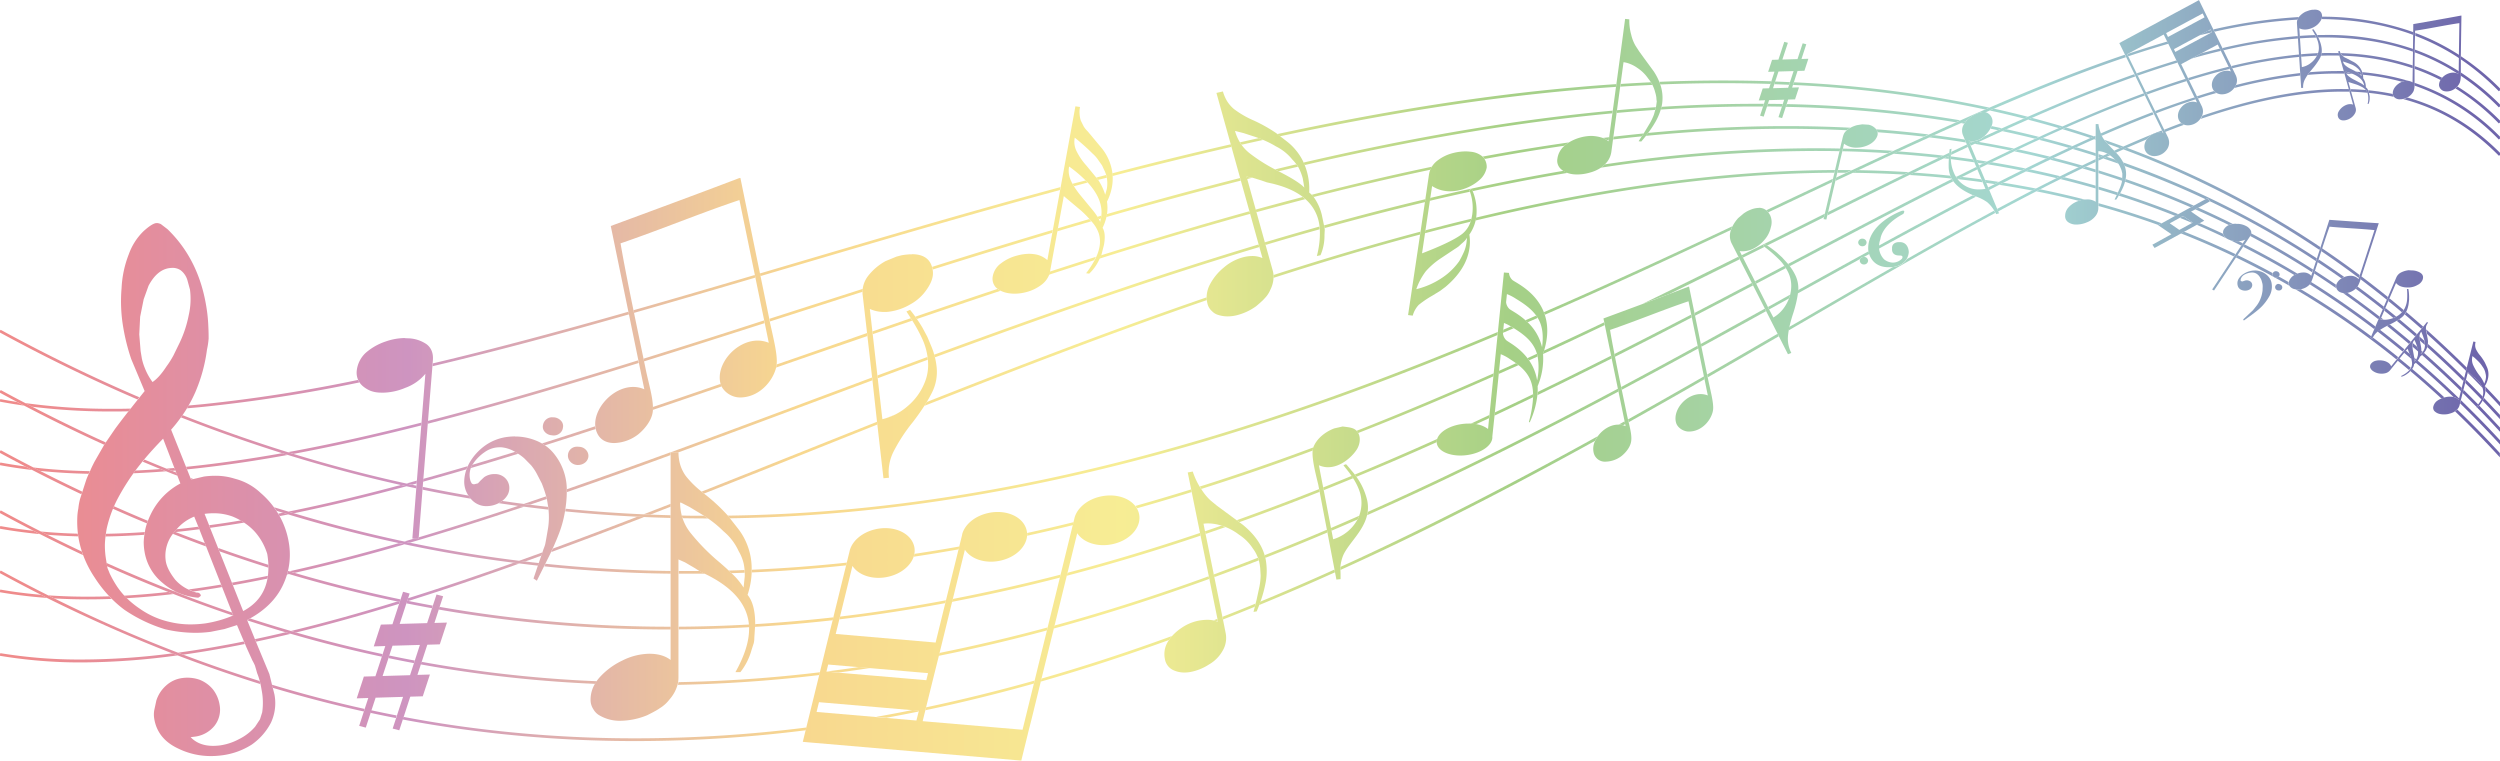 <svg xmlns="http://www.w3.org/2000/svg" xmlns:xlink="http://www.w3.org/1999/xlink" viewBox="0 0 1134.53 345.2"><defs><style>.cls-1{fill:none;}.cls-2{clip-path:url(#clip-path);}.cls-3{fill:url(#linear-gradient);}.cls-4{fill:url(#linear-gradient-2);}.cls-5{fill:url(#linear-gradient-3);}.cls-6{fill:url(#linear-gradient-4);}.cls-7{fill:url(#linear-gradient-5);}.cls-8{fill:url(#linear-gradient-6);}.cls-9{fill:url(#linear-gradient-7);}.cls-10{fill:url(#linear-gradient-8);}.cls-11{fill:url(#linear-gradient-9);}.cls-12{fill:url(#linear-gradient-10);}.cls-13{fill:url(#linear-gradient-11);}.cls-14{fill:url(#linear-gradient-12);}.cls-15{fill:url(#linear-gradient-13);}.cls-16{fill:url(#linear-gradient-14);}.cls-17{fill:url(#linear-gradient-15);}.cls-18{fill:url(#linear-gradient-16);}.cls-19{fill:url(#linear-gradient-17);}.cls-20{fill:url(#linear-gradient-18);}.cls-21{fill:url(#linear-gradient-19);}.cls-22{fill:url(#linear-gradient-20);}.cls-23{fill:url(#linear-gradient-21);}.cls-24{fill:url(#linear-gradient-22);}.cls-25{fill:url(#linear-gradient-23);}.cls-26{fill:url(#linear-gradient-24);}.cls-27{fill:url(#linear-gradient-25);}.cls-28{fill:url(#linear-gradient-26);}.cls-29{fill:url(#linear-gradient-27);}.cls-30{fill:url(#linear-gradient-28);}.cls-31{fill:url(#linear-gradient-29);}.cls-32{fill:url(#linear-gradient-30);}.cls-33{fill:url(#linear-gradient-31);}.cls-34{fill:url(#linear-gradient-32);}.cls-35{fill:url(#linear-gradient-33);}.cls-36{fill:url(#linear-gradient-34);}.cls-37{fill:url(#linear-gradient-35);}.cls-38{fill:url(#linear-gradient-36);}.cls-39{fill:url(#linear-gradient-37);}.cls-40{fill:url(#linear-gradient-38);}.cls-41{fill:url(#linear-gradient-39);}.cls-42{fill:url(#linear-gradient-40);}.cls-43{fill:url(#linear-gradient-41);}.cls-44{fill:url(#linear-gradient-42);}.cls-45{fill:url(#linear-gradient-43);}</style><clipPath id="clip-path" transform="translate(0 -145.59)"><polyline class="cls-1" points="0 723.39 1134.53 723.39 1134.53 0 0 0 0 723.39"/></clipPath><linearGradient id="linear-gradient" x1="364.09" y1="-865.08" x2="365.44" y2="-865.08" gradientTransform="matrix(-830.12, 0, 0, 830.12, 303362.89, 718376.25)" gradientUnits="userSpaceOnUse"><stop offset="0" stop-color="#6e65ab"/><stop offset="0.18" stop-color="#a4d7d2"/><stop offset="0.39" stop-color="#a5d086"/><stop offset="0.55" stop-color="#f7ed94"/><stop offset="0.68" stop-color="#f8d88f"/><stop offset="0.84" stop-color="#ce94c0"/><stop offset="1" stop-color="#ef8b8b"/></linearGradient><linearGradient id="linear-gradient-2" x1="364.09" y1="-865.07" x2="365.44" y2="-865.07" gradientTransform="matrix(-830.12, 0, 0, 830.12, 303362.28, 718384.24)" xlink:href="#linear-gradient"/><linearGradient id="linear-gradient-3" x1="364.09" y1="-865.06" x2="365.44" y2="-865.06" gradientTransform="matrix(-830.12, 0, 0, 830.12, 303362.17, 718398.73)" xlink:href="#linear-gradient"/><linearGradient id="linear-gradient-4" x1="364.09" y1="-865.06" x2="365.44" y2="-865.06" gradientTransform="matrix(-830.12, 0, 0, 830.12, 303362.82, 718416.25)" xlink:href="#linear-gradient"/><linearGradient id="linear-gradient-5" x1="364.09" y1="-865.05" x2="365.44" y2="-865.05" gradientTransform="matrix(-830.12, 0, 0, 830.12, 303362.3, 718431.99)" xlink:href="#linear-gradient"/><linearGradient id="linear-gradient-6" x1="364.09" y1="-865.07" x2="365.44" y2="-865.07" gradientTransform="matrix(-830.12, 0, 0, 830.12, 303362.3, 718376.49)" xlink:href="#linear-gradient"/><linearGradient id="linear-gradient-7" x1="364.09" y1="-865.07" x2="365.44" y2="-865.07" gradientTransform="matrix(-830.12, 0, 0, 830.12, 303362.3, 718390.49)" xlink:href="#linear-gradient"/><linearGradient id="linear-gradient-8" x1="364.09" y1="-865.06" x2="365.44" y2="-865.06" gradientTransform="matrix(-830.12, 0, 0, 830.12, 303362.3, 718403.99)" xlink:href="#linear-gradient"/><linearGradient id="linear-gradient-9" x1="364.09" y1="-865.06" x2="365.44" y2="-865.06" gradientTransform="matrix(-830.12, 0, 0, 830.12, 303362.3, 718417.99)" xlink:href="#linear-gradient"/><linearGradient id="linear-gradient-10" x1="364.09" y1="-865.05" x2="365.44" y2="-865.05" gradientTransform="matrix(-830.12, 0, 0, 830.12, 303362.3, 718431.99)" xlink:href="#linear-gradient"/><linearGradient id="linear-gradient-11" x1="364.09" y1="-865.08" x2="365.44" y2="-865.08" gradientTransform="matrix(-830.12, 0, 0, 830.12, 303362.54, 718341.62)" xlink:href="#linear-gradient"/><linearGradient id="linear-gradient-12" x1="364.09" y1="-865.09" x2="365.44" y2="-865.09" gradientTransform="matrix(-830.12, 0, 0, 830.12, 303362, 718312.61)" xlink:href="#linear-gradient"/><linearGradient id="linear-gradient-13" x1="364.09" y1="-865.04" x2="365.44" y2="-865.04" gradientTransform="matrix(-830.12, 0, 0, 830.12, 303361.41, 718489.36)" xlink:href="#linear-gradient"/><linearGradient id="linear-gradient-14" x1="364.09" y1="-865.08" x2="365.44" y2="-865.08" gradientTransform="matrix(-830.12, 0, 0, 830.12, 303361.65, 718350.16)" xlink:href="#linear-gradient"/><linearGradient id="linear-gradient-15" x1="364.09" y1="-865.07" x2="365.44" y2="-865.07" gradientTransform="matrix(-830.12, 0, 0, 830.12, 303361.67, 718351.73)" xlink:href="#linear-gradient"/><linearGradient id="linear-gradient-16" x1="364.09" y1="-865.04" x2="365.44" y2="-865.04" gradientTransform="matrix(-830.12, 0, 0, 830.12, 303361.41, 718494.86)" xlink:href="#linear-gradient"/><linearGradient id="linear-gradient-17" x1="364.09" y1="-865.05" x2="365.44" y2="-865.05" gradientTransform="matrix(-830.1, 0, 0, 830.1, 303356.81, 718426.6)" xlink:href="#linear-gradient"/><linearGradient id="linear-gradient-18" x1="364.09" y1="-865.06" x2="365.44" y2="-865.06" gradientTransform="matrix(-830.09, 0, 0, 830.09, 303350.48, 718384.57)" xlink:href="#linear-gradient"/><linearGradient id="linear-gradient-19" x1="364.09" y1="-865.07" x2="365.44" y2="-865.07" gradientTransform="matrix(-830.12, 0, 0, 830.12, 303362.19, 718380.48)" xlink:href="#linear-gradient"/><linearGradient id="linear-gradient-20" x1="364.09" y1="-865.05" x2="365.44" y2="-865.05" gradientTransform="matrix(-830.13, 0, 0, 830.13, 303365.64, 718470.33)" xlink:href="#linear-gradient"/><linearGradient id="linear-gradient-21" x1="364.09" y1="-865.07" x2="365.44" y2="-865.07" gradientTransform="matrix(-830.12, 0, 0, 830.12, 303361.91, 718362.36)" xlink:href="#linear-gradient"/><linearGradient id="linear-gradient-22" x1="364.09" y1="-865.05" x2="365.44" y2="-865.05" gradientTransform="matrix(-830.11, 0, 0, 830.11, 303360.57, 718454.82)" xlink:href="#linear-gradient"/><linearGradient id="linear-gradient-23" x1="364.09" y1="-865.06" x2="365.44" y2="-865.06" gradientTransform="matrix(-830.11, 0, 0, 830.11, 303357.84, 718381.5)" xlink:href="#linear-gradient"/><linearGradient id="linear-gradient-24" x1="364.09" y1="-865.06" x2="365.44" y2="-865.06" gradientTransform="matrix(-830.1, 0, 0, 830.1, 303354.36, 718399.24)" xlink:href="#linear-gradient"/><linearGradient id="linear-gradient-25" x1="364.09" y1="-865.06" x2="365.44" y2="-865.06" gradientTransform="matrix(-830.08, 0, 0, 830.08, 303346.89, 718371.3)" xlink:href="#linear-gradient"/><linearGradient id="linear-gradient-26" x1="364.09" y1="-865.09" x2="365.44" y2="-865.09" gradientTransform="matrix(-830.04, 0, 0, 830.04, 303334.91, 718243.17)" xlink:href="#linear-gradient"/><linearGradient id="linear-gradient-27" x1="364.09" y1="-865.06" x2="365.44" y2="-865.06" gradientTransform="matrix(-830.07, 0, 0, 830.07, 303346.68, 718379.84)" xlink:href="#linear-gradient"/><linearGradient id="linear-gradient-28" x1="364.09" y1="-865.07" x2="365.44" y2="-865.07" gradientTransform="matrix(-830.12, 0, 0, 830.12, 303362.06, 718373.37)" xlink:href="#linear-gradient"/><linearGradient id="linear-gradient-29" x1="364.09" y1="-865.07" x2="365.44" y2="-865.07" gradientTransform="matrix(-830.16, 0, 0, 830.16, 303378.86, 718430.04)" xlink:href="#linear-gradient"/><linearGradient id="linear-gradient-30" x1="364.09" y1="-865.09" x2="365.44" y2="-865.09" gradientTransform="matrix(-830.12, 0, 0, 830.12, 303362.52, 718294.37)" xlink:href="#linear-gradient"/><linearGradient id="linear-gradient-31" x1="364.09" y1="-865.07" x2="365.44" y2="-865.07" gradientTransform="matrix(-830.12, 0, 0, 830.12, 303362.2, 718385.73)" xlink:href="#linear-gradient"/><linearGradient id="linear-gradient-32" x1="364.09" y1="-865.07" x2="365.44" y2="-865.07" gradientTransform="matrix(-830.12, 0, 0, 830.12, 303361.95, 718371.36)" xlink:href="#linear-gradient"/><linearGradient id="linear-gradient-33" x1="364.09" y1="-865.09" x2="365.44" y2="-865.09" gradientTransform="matrix(-830.12, 0, 0, 830.12, 303362.46, 718297.11)" xlink:href="#linear-gradient"/><linearGradient id="linear-gradient-34" x1="364.09" y1="-865.09" x2="365.44" y2="-865.09" gradientTransform="matrix(-830.12, 0, 0, 830.12, 303361.95, 718305.36)" xlink:href="#linear-gradient"/><linearGradient id="linear-gradient-35" x1="364.09" y1="-865.03" x2="365.44" y2="-865.03" gradientTransform="matrix(-830.09, 0, 0, 830.09, 303352.3, 718500.68)" xlink:href="#linear-gradient"/><linearGradient id="linear-gradient-36" x1="364.09" y1="-865.07" x2="365.44" y2="-865.07" gradientTransform="matrix(-830.08, 0, 0, 830.08, 303347.05, 718323.23)" xlink:href="#linear-gradient"/><linearGradient id="linear-gradient-37" x1="364.09" y1="-865.07" x2="365.44" y2="-865.07" gradientTransform="matrix(-830.12, 0, 0, 830.12, 303361.67, 718364.73)" xlink:href="#linear-gradient"/><linearGradient id="linear-gradient-38" x1="364.09" y1="-865.09" x2="365.44" y2="-865.09" gradientTransform="matrix(-830.12, 0, 0, 830.12, 303362.65, 718307.13)" xlink:href="#linear-gradient"/><linearGradient id="linear-gradient-39" x1="364.09" y1="-865.03" x2="365.44" y2="-865.03" gradientTransform="matrix(-830.11, 0, 0, 830.11, 303360.4, 718507.71)" xlink:href="#linear-gradient"/><linearGradient id="linear-gradient-40" x1="364.09" y1="-865.08" x2="365.44" y2="-865.08" gradientTransform="matrix(-830.12, 0, 0, 830.12, 303362.22, 718339.99)" xlink:href="#linear-gradient"/><linearGradient id="linear-gradient-41" x1="364.09" y1="-865.05" x2="365.44" y2="-865.05" gradientTransform="matrix(-830.12, 0, 0, 830.12, 303362.06, 718464.87)" xlink:href="#linear-gradient"/><linearGradient id="linear-gradient-42" x1="364.09" y1="-865.08" x2="365.44" y2="-865.08" gradientTransform="matrix(-830.07, 0, 0, 830.07, 303344.29, 718296.05)" xlink:href="#linear-gradient"/><linearGradient id="linear-gradient-43" x1="364.09" y1="-865.06" x2="365.44" y2="-865.06" gradientTransform="matrix(-830.12, 0, 0, 830.12, 303361.95, 718411.36)" xlink:href="#linear-gradient"/></defs><g id="レイヤー_2" data-name="レイヤー 2"><g id="レイヤー_1-2" data-name="レイヤー 1"><g class="cls-2"><path class="cls-3" d="M11.41,328.51l3.16,1.65a292,292,0,0,0,36.59,2.17q3.51,0,7.11-.07l1-1.24q-4.09.11-8.08.1a285.82,285.82,0,0,1-39.74-2.61M.14,326.66l-.14.59v.62q5.37,1,11,1.81L7.69,328c-2.55-.39-5.06-.83-7.55-1.3m1127.57-5.78A4.44,4.44,0,0,1,1128,323q3.3,3.45,6.55,7v-1.9q-3.39-3.67-6.82-7.25M162.5,318a694.32,694.32,0,0,1-70.26,11q-3.37.33-6.67.61c-.25.43-.5.86-.76,1.28q3.75-.3,7.57-.68a695.63,695.63,0,0,0,70.72-11.07,7.11,7.11,0,0,1-.6-1.12M1120,314.44l-.08.33.36.37q3.2,3.19,6.36,6.5a10.68,10.68,0,0,0-3.82-4.76l-.39-.29-.6-.61-1.07-1-.76-.55M1101,295.06a3.42,3.42,0,0,0,.16.9l.23,1.16q9,8.13,17.75,16.8l.36-1.44q-9.06-9-18.5-17.42m-9-7.86a9.92,9.92,0,0,1-.69,1.08q3.8,3.23,7.55,6.54l.8-1c-2.53-2.24-5.09-4.46-7.66-6.63m-806.8-.14c-30.52,8.68-60.22,16.7-88.82,23.46l-.1,1.28c28.71-6.77,58.53-14.82,89.17-23.54-.08-.4-.16-.8-.25-1.2M1084.38,281l-.52,1.22q3.11,2.52,6.18,5.1a9.13,9.13,0,0,0,.8-1c-2.14-1.8-4.3-3.58-6.46-5.33m-12.8-10c-.13.43-.27.86-.4,1.28q6,4.56,12,9.35l.51-1.21q-6-4.83-12.09-9.42m-729.09-.6c-18.6,5.48-37,10.86-55.07,16,.08.4.16.8.25,1.2,18.09-5.15,36.47-10.53,55.06-16l-.24-1.21m711.27-12.1-.41,1.25q8.63,5.84,17.06,12.16l.42-1.27q-8.43-6.32-17.07-12.14M481.22,230.51c-41.45,11.18-82.62,23.33-123.3,35.32l-13.07,3.86c.08.4.17.8.25,1.2l13.24-3.9c40.46-11.94,81.41-24,122.64-35.14l.24-1.34m11.38-3L486.7,229c.2.36.41.73.64,1.1l6.23-1.66c-.31-.33-.63-.67-1-1M502,225l-4.5,1.17.82,1.05,4-1A12,12,0,0,0,502,225m463.21-12.34-1.62.71A420.71,420.71,0,0,1,1051.09,258l1.54,1c.14-.42.27-.83.41-1.24l-1.14-.77a421.58,421.58,0,0,0-86.74-44.35m-406.61-1.57q-27,6.18-53.81,13.18c0,.41.08.83.09,1.24q27-7,54-13.24l-.32-1.18M954.92,209l.18.23,1.18,1.41.19.2c1.84.65,3.68,1.31,5.5,2l1.63-.72c-2.87-1.06-5.78-2.1-8.68-3.1m-3.87-.6-.74.33.74.25v-.58m-379.78-.15q-4.29.94-8.58,1.92c.23.37.47.73.73,1.09,3.29-.75,6.57-1.48,9.87-2.2-.65-.28-1.33-.55-2-.81m366.43-4.81-1.73.76c4.26,1.27,8.5,2.6,12.69,4l1.67-.74q-6.26-2.08-12.63-4m-15.6-4.39-1.82.79c4.69,1.22,9.35,2.5,14,3.85.58-.26,1.15-.52,1.74-.77q-6.88-2-13.87-3.87m-17.28-4.19-1.92.83q7.83,1.71,15.52,3.67l1.82-.8q-7.63-2-15.42-3.7M733.48,183.77c-6.47.42-13,.93-19.57,1.53-44.74,4-89.58,11.53-134.27,21.13l1.26,1c44.33-9.49,88.79-16.9,133.14-20.9,6.49-.59,12.9-1.09,19.27-1.51l.17-1.23m80.6-.86-.39,1.2a540.42,540.42,0,0,1,87.18,11.14l1.94-.84a541.43,541.43,0,0,0-88.73-11.5m-64.87,0q-6.83.31-13.73.76l-.17,1.23c4.9-.32,9.75-.58,14.58-.8-.2-.4-.43-.79-.68-1.19m56.41-.34-.4,1.21q3.36.12,6.71.27l.39-1.2c-2.22-.1-4.46-.2-6.7-.28M782,182.12q-14.25,0-28.94.6.24.6.45,1.2,14.44-.58,28.48-.58,10.86,0,21.5.35l.39-1.21q-10.82-.36-21.88-.36" transform="translate(0 -145.59)"/><path class="cls-4" d="M72.83,358.45q-5.77.42-11.37.67l-.91,1.25q7.24-.3,14.82-.9l-2.54-1m6.3-.51-3.53.3,2.52,1,1.46-.13-.45-1.18m-64.06-.22,3,1.55q10.65,1.1,22.11,1.33c.18-.41.37-.81.56-1.2-8.94-.17-17.49-.73-25.7-1.68M.14,355.48l-.14.6v.62q7.14,1.32,14.63,2.19l-3.11-1.61q-5.8-.76-11.38-1.8m127.92-4.22q-16.9,3-33.06,5-5.37.66-10.57,1.18l.47,1.17q5.05-.51,10.28-1.15c11.5-1.38,23.31-3.21,35.4-5.41l-2.52-.79m63.24-13.9c-20.86,5.3-41.1,9.86-60.64,13.43l2.52.78c18.73-3.49,38.09-7.87,58-12.92l.1-1.29m935.93-11.22-.08.27a3.69,3.69,0,0,1-.25.69l-.21.33q3.93,4.11,7.84,8.37v-1.91q-3.63-3.93-7.3-7.75m-8.09-8.2-.36,1.44,1.61,1.62q2.89,2.89,5.76,5.88a10.59,10.59,0,0,0,.54-1.3c-1.76-1.82-3.53-3.62-5.29-5.39-.75-.76-1.51-1.51-2.26-2.25m-829.51-8.83c-32.85,10.21-64.78,19.64-95.42,27.5l-.1,1.29c30.75-7.88,62.8-17.34,95.77-27.58-.08-.4-.17-.8-.25-1.21m812.18-7.46a7.6,7.6,0,0,1-.33,1.41q8.37,7.5,16.45,15.48l.36-1.44q-8.08-8-16.48-15.45m-3.85-3.4a8.76,8.76,0,0,0,.13,1.81c.78.69,1.56,1.37,2.34,2.07,0-.21,0-.37,0-.47s0-.39-.09-.74a4.36,4.36,0,0,0-.07-.62l-2.34-2.05M346.72,291C328.25,297,310,302.78,292,308.38c.09.41.17.81.25,1.21,18-5.6,36.26-11.43,54.74-17.35-.08-.4-.16-.8-.25-1.21m742.05-.58c-.35.23-.73.47-1.14.71q4.21,3.48,8.36,7.07l.81-1q-4-3.45-8-6.79m-6.27-5.07-.51,1.21c1.37,1.09,2.74,2.2,4.11,3.31a9.89,9.89,0,0,0,1.28-.59q-2.42-2-4.88-3.93m-691-8.69-30.54,9.78-11.86,3.81c.08.4.16.8.25,1.21l12.07-3.87q15-4.81,30-9.62c0-.44,0-.88.08-1.31m678.3-1.05a1.67,1.67,0,0,1-.17.26,5.3,5.3,0,0,1-.65.71q6.22,4.58,12.32,9.41l.51-1.21q-5.94-4.71-12-9.17m-17.66-12.3c-.13.41-.26.83-.4,1.24q5.43,3.59,10.79,7.37a8.39,8.39,0,0,1,1.27-.64q-5.77-4.11-11.66-8M477.68,249.92Q450.23,258.1,423,266.71c.11.38.2.78.28,1.2q27-8.49,54.2-16.64l.25-1.35M494.36,245q-7.2,2.1-14.39,4.23l-.24,1.35q7.74-2.29,15.49-4.55c-.26-.34-.55-.68-.86-1m5.42-1.57L498,244c.23.37.44.74.63,1.09l.93-.27.05-.22a10.41,10.41,0,0,0,.16-1.12m63-17.1c-20.22,5.11-40.41,10.62-60.54,16.39l-.09.54c-.05.27-.1.54-.17.81q30.5-8.76,61.12-16.56l-.32-1.18m2.87-.61.3,1.08,2.3-.58-2.6-.5m22.69-5.62q-4.86,1.14-9.7,2.31l1.64.86c2.93-.7,5.86-1.4,8.79-2.08-.22-.36-.46-.72-.73-1.09m375.18-.8a12.78,12.78,0,0,1,.65,1.55Q983,227.58,1000.89,236l1-.55,1,1.48h0a406.1,406.1,0,0,1,47.75,26.91l.36.24c.14-.41.27-.82.41-1.24a407.35,407.35,0,0,0-87.86-43.54m-7.44-2.55-1.64.75c2.34.78,4.68,1.57,7,2.38a10.91,10.91,0,0,0-1.55-1.83v0l-3.8-1.28m-3.8-1.25v1.3l.54.17,1.64-.76-2.18-.71m-10.08-3.11-1.69.78q5.29,1.55,10.54,3.23v-1.29q-4.39-1.41-8.85-2.72m-15.13-4.18-1.77.81q6.81,1.72,13.49,3.65l1.7-.79q-6.66-1.94-13.42-3.67m-16.69-4-1.87.85q7.54,1.6,15,3.46l1.78-.82q-7.35-1.86-14.86-3.49m-6.63-1.39a11.62,11.62,0,0,1-.54,1.14l3.31.68,1.88-.86c-1.55-.33-3.09-.65-4.65-1m-12.06-2.28-2,.89,1.69.3a8.32,8.32,0,0,1,.8-1.1l-.48-.09M731.85,195.8q-8.25.75-16.62,1.7c-41.19,4.65-82.48,12.3-123.66,21.86q.25.57.48,1.14c41.09-9.53,82.28-17.16,123.35-21.79,5.46-.62,10.9-1.18,16.28-1.68l.17-1.23m19.63-1.56q-8.75.58-17.63,1.37l-.17,1.24c5.89-.53,11.71-1,17.5-1.37l.17-.6.13-.64m59.33-1.37-.39,1.21a539.32,539.32,0,0,1,77.1,7l2-.9a540.37,540.37,0,0,0-78.73-7.35m-8.53-.13-.4,1.21c2.26,0,4.52.05,6.76.09l.4-1.21q-3.37-.06-6.76-.09m-5.57,0q-20.88,0-42.66,1.37c-.1.4-.21.82-.34,1.23q22-1.38,43-1.38h3.4l.39-1.22h-3.78" transform="translate(0 -145.59)"/><path class="cls-5" d="M65.72,387.05q-9.11.63-17.72.78c-.06.41-.11.82-.16,1.22q8.61-.14,17.68-.76c.06-.4.12-.81.2-1.24m-47.19-.26,2.92,1.48q6.84.54,14,.73c-.06-.41-.12-.81-.17-1.22q-8.61-.22-16.76-1M90,384.61q-5,.66-9.92,1.17c-.3.34-.59.69-.89,1.06l.53.2q5.3-.56,10.74-1.26L90,384.61m-89.87-.3-.13.6v.62q8.77,1.56,18.12,2.45l-3-1.53q-7.71-.82-15-2.14m109.15-2.54q-5.81,1-11.52,1.78l-2.85.4.47,1.17,2.59-.37q6.38-.92,12.88-2c-.51-.34-1-.67-1.57-1m19.09-3.48-2.11.42.36.6c.1.17.2.34.29.51l3.93-.77-2.47-.76m53.54-12.59c-17.47,4.67-34.49,8.75-51,12.08.82.26,1.64.5,2.46.75,16.56-3.41,33.63-7.54,51.13-12.25l-2.59-.58m7.3-2L184.47,365l2.6.56,2-.56.1-1.29m23.08-6.57q-10.17,3-20.16,5.76l-.11,1.3q9.76-2.7,19.68-5.61c.17-.48.37-1,.59-1.45m21.57-6.51q-9.81,3-19.49,5.9a10,10,0,0,0-.7,1.48q10.7-3.15,21.56-6.52l-.45-.27c-.3-.21-.61-.41-.92-.59m36.23-11.58q-12.15,4-24.11,7.78c.47.27.92.56,1.36.86q11.39-3.61,23-7.41a8.31,8.31,0,0,1-.21-1.23m855-9.39a8.28,8.28,0,0,1-.82.75l-.32-.07q5.34,5.46,10.59,11.2v-1.91q-4.69-5.08-9.45-10m-7.1-7.11-.36,1.44c1,.94,1.91,1.89,2.86,2.85s2.2,2.21,3.3,3.33c.3-.33.58-.65.84-1l-3.13-3.16q-1.76-1.76-3.51-3.48m-791-2.69q-15.46,5.33-30.69,10.47c0,.45,0,.89,0,1.31q15.45-5.22,31.16-10.63a6,6,0,0,1-.45-1.15m772.93-14.12a9.74,9.74,0,0,1-.92.89q9.07,8,17.8,16.52l.37-1.44q-8.48-8.26-17.25-16m-1.14-1a11.34,11.34,0,0,1-.2,1.39l.68-.7.12-.16-.6-.53m-3.85-3.32a3.5,3.5,0,0,0-.09.66c0,.3,0,.61,0,.94.85.72,1.7,1.45,2.54,2.19a10.17,10.17,0,0,0-.3-2l-2.14-1.84m-701.43-4.59L364,307l-11.59,4a.77.77,0,0,1,0,.15,9.8,9.8,0,0,1-.24,1.25l12.33-4.28L393.6,298.1l-.14-1.25m691-4h0c-.43.2-.84.41-1.24.61q5,4,10,8.2l.8-1c-3.15-2.66-6.32-5.28-9.52-7.83M413.32,290q-8.73,3-17.42,6l.15,1.25L414,291.08c-.21-.35-.44-.7-.67-1.06m667.3-.21-.29.67a10.53,10.53,0,0,0,1.36.17l-1.07-.84m-15.24-11.33a6.9,6.9,0,0,1-1.36.14c-.22,0-.45,0-.67,0q8.12,5.7,16,11.87l.51-1.21q-7.19-5.56-14.52-10.77M452.69,276.7q-18.75,6.24-37.34,12.62c.25.34.49.69.73,1.05q18.92-6.47,38-12.83a9.38,9.38,0,0,1-1.38-.84m597.79-8.28c-.13.41-.25.83-.38,1.25a.09.09,0,0,1,.05,0q5,3.24,10,6.68a2.36,2.36,0,0,1-.08-1.44l0-.12q-4.58-3.13-9.2-6.11l-.45-.29m-553.1-6.25q-10.51,3.33-21,6.73a7.67,7.67,0,0,1-.4,1.42q10.29-3.35,20.63-6.62c.28-.52.53-1,.76-1.53m524.25-10.65a3.51,3.51,0,0,1-.46,1.17q14.25,7.57,28.16,16.48c.13-.41.27-.82.4-1.23q-13.87-8.9-28.1-16.42M567,241.46c-22.51,6.22-45,13-67.35,20a3.65,3.65,0,0,1-.14.35c-.23.45-.43.83-.59,1.17,22.7-7.17,45.52-14,68.41-20.34l-.33-1.18m430.62-1.63-1.37.75q7.66,3.39,15.23,7.14l.58-.23a7.76,7.76,0,0,1,1.2-.27q-7.77-3.89-15.64-7.39M591.18,235q-10.68,2.78-21.36,5.71l.33,1.18q11.08-3,22.2-5.92c-.38-.33-.77-.65-1.17-1m373.45-8.12c-.08.39-.17.8-.28,1.21q15.06,5.17,29.85,11.62l1.37-.76q-15.3-6.72-30.94-12.07m-12.33-4v1.3q5.37,1.67,10.7,3.47l.17-1.21v0c-3.62-1.23-7.23-2.39-10.87-3.52m-302.46-1.64c-18.19,3.79-36.43,8.08-54.64,12.75a11.52,11.52,0,0,1,.91,1q26.5-6.78,53-12.38a8.47,8.47,0,0,1,.73-1.4m296.88,0-1.67.8c2,.58,4,1.18,6,1.79v-1.3c-1.45-.44-2.89-.87-4.34-1.29m-14.65-4-1.74.83c4.36,1.09,8.69,2.25,13,3.48l1.68-.8c-4.3-1.24-8.63-2.41-13-3.51M916,213.39l-1.84.88c4.81,1,9.63,2.1,14.4,3.27l1.75-.84q-7.12-1.77-14.31-3.31m-204-3.17q-19.53,2.78-39.14,6.43a5.74,5.74,0,0,1,.9,1.08q18.13-3.36,36.19-6a16.81,16.81,0,0,1,2.05-1.53m186-.28-2,.92q8.12,1.35,16.14,3L914,213q-8-1.66-16-3m-4.64-.44c.14.33.28.66.41,1l.14,0,1.74-.82c-.2,0-.41,0-.62,0a6.44,6.44,0,0,1-1.67-.22m-163.15-1.66-2.84.34a8.14,8.14,0,0,1,1.93,1l.74-.09.17-1.26m147.4-.93-2.15,1q8.4,1,16.73,2.35c-.19-.44-.37-.89-.56-1.34-4.65-.73-9.34-1.39-14-2m-131.68-.78q-6.84.68-13.7,1.47l-.18,1.26q6.53-.77,13-1.41l.85-1.32m105.58-1.83a3.28,3.28,0,0,1,.57,1.28q10.56.79,21,2l2.16-1q-11.82-1.44-23.77-2.32m-40.77-1.46c-20.74,0-41.7,1.09-62.78,3.1l-1,1.33c21.43-2.08,42.71-3.21,63.79-3.21q13.75,0,27.37.66a8.76,8.76,0,0,1,1.64-1.15q-14.43-.73-29-.73" transform="translate(0 -145.59)"/><path class="cls-6" d="M21.84,415.76l2.81,1.4q7.4.43,15.15.43c3.57,0,7.19-.07,10.88-.21q-.57-.57-1.14-1.17c-3.3.11-6.54.16-9.74.16q-9.24,0-18-.61m54.55-1.54q-10.31,1.15-20,1.69c.36.38.74.77,1.12,1.15q10.32-.6,21.3-1.89l-2.42-.95m3.12-.36-.51.06,2.41.94.26,0c-.74-.29-1.46-.62-2.16-1M.13,413.14l-.13.6v.62q10.34,1.78,21.44,2.59l-2.87-1.44Q9.06,414.7.13,413.14m100.21-2.27c-5,.84-9.92,1.57-14.72,2.22a24,24,0,0,0,2.25.92c4.22-.59,8.53-1.24,12.9-2h0l-.45-1.16m21.25-3.94q-8.24,1.68-16.3,3.1l.46,1.16q7.74-1.37,15.64-3c.08-.42.14-.85.2-1.28m8.8-1.1-.15.51,1.07-.24-.92-.27M181,392.08c-17,4.88-33.58,9.19-49.67,12.76l2.41.71c16.14-3.63,32.76-8,49.8-12.93l-2.54-.54m54.12-16.91q-23,7.66-45.13,14.28l-.06.71L188,390l-4.52,1.32,2.55.53c16.9-4.94,34.22-10.44,51.87-16.36l-2.78-.36m12.74-4.31q-5.07,1.74-10.11,3.43l2.8.35,7.6-2.57c-.09-.4-.18-.8-.29-1.21m56.43-20c-15.89,5.8-31.59,11.43-47,16.78,0,.26,0,.53,0,.79v.51q23.18-8,47-16.77v-1.31m812.48-23.65-.36,1.44c1.38,1.35,2.76,2.71,4.12,4.08q7,7,14,14.6v-1.9q-6.42-7-13-13.52c-1.58-1.58-3.17-3.14-4.77-4.7M395.74,316.91q-14.34,5.34-28.55,10.65c-21.17,7.9-42.08,15.71-62.66,23.22h3.4v.08c19.65-7.19,39.59-14.64,59.78-22.17l28.18-10.51-.15-1.26m701.36-7.73a7.55,7.55,0,0,1-.88.92q8.79,7.54,17.27,15.68a4,4,0,0,1,2.29,1.3l.18-.7q-9.24-8.94-18.86-17.2m-1.49-1.28a6.14,6.14,0,0,1,.06,1.73l0,0,.4-.45c.14-.17.27-.36.39-.54l-.88-.76m-674.71-.3q-11.38,4.2-22.72,8.41l.14,1.26q11.34-4.22,22.75-8.42c-.05-.42-.11-.84-.17-1.25m670.82-3-.8,1q1.72,1.42,3.43,2.88a14.74,14.74,0,0,0-.49-1.66l-.27-.65-1.87-1.56m-11.65-9.33c-.24.15-.46.31-.66.46l-.41.31q5.73,4.43,11.37,9.08l.8-1q-5.51-4.56-11.1-8.87M1048.8,273.5a6.42,6.42,0,0,1-.64,1.08l1.52,1q14.16,9,27.81,19.38l.51-1.2q-13.51-10.28-27.55-19.18l-1.65-1m-30.13-17.05-.69,1.05q11.76,6,23.29,12.86a8.16,8.16,0,0,1,1.37-.64q-11.85-7.12-24-13.27m-447.5,0c-49.58,14.89-98.93,32.29-147.27,50.05,0,.16.09.33.13.5s.13.46.19.7c48.35-17.77,97.69-35.17,147.28-50.06l-.33-1.19M1012,254.53c1.7.82,3.42,1.67,5.12,2.53l.69-1.05-1.93-1h-1a10.19,10.19,0,0,1-2.93-.51m-413.19-6.1c-8.26,2.32-16.56,4.72-24.82,7.18l.33,1.19c8.19-2.45,16.41-4.83,24.6-7.12,0-.42-.06-.84-.11-1.25m399.47-1.57-1.37.75q6.78,2.94,13.51,6.16a4.44,4.44,0,0,1-.65-.54A3.87,3.87,0,0,1,1009,252c0-.1-.06-.19-.08-.29q-5.29-2.49-10.64-4.81m-7.6-3.21-1.4.77c1.86.75,3.7,1.52,5.55,2.3l.26-.14-4.09-2.8-.32-.13M646.84,236q-23,5.46-46,11.89a8.81,8.81,0,0,1,.26,1.21q22.8-6.35,45.58-11.79l.19-1.31m315.31-2.71c-.2.36-.41.72-.64,1.09q12.93,4.14,25.63,9.2l1.4-.78q-13.08-5.26-26.39-9.51m-9.85-3v1.29c2.78.82,5.55,1.66,8.31,2.54l.29-.62.23-.52c-2.93-.93-5.89-1.83-8.83-2.69M936.71,226l-1.71.85q8.07,2,16.06,4.29v-1.29q-7.14-2.05-14.35-3.85m-227.18-2.89c-20.07,3.4-40.26,7.55-60.45,12.3l-.2,1.31q9.09-2.14,18.18-4.12l-.26-.72,1.05-.68c.16.37.31.75.45,1.13q21.62-4.68,43.16-8.3a9.28,9.28,0,0,1-1.93-.92m211.58-.67-1.8.89c4.66.95,9.28,2,13.9,3.09l1.72-.86c-4.58-1.12-9.21-2.16-13.82-3.12m-17.33-3.24-1.92.93q7.8,1.28,15.53,2.81l1.81-.9q-7.68-1.56-15.42-2.84M897,218.17c.19.44.37.89.56,1.33l2.22.34,1.94-.94c-1.57-.25-3.14-.5-4.72-.73m-11.68-1.6c0,.42,0,.83,0,1.24q5.34.67,10.65,1.45c-.18-.44-.37-.88-.56-1.33-3.35-.49-6.73-.94-10.1-1.36m-1.11-.14-2.08,1,2.28.27c0-.41.05-.82.08-1.23l-.28,0m-22.63-2.18-2.31,1.07q10.34.7,20.56,1.85l2.1-1c-6.74-.78-13.55-1.42-20.35-1.91M836.35,213c-.09.4-.19.81-.28,1.22q10.35.24,20.62.89l2.33-1.08q-11.28-.76-22.67-1m-12.93-.16a660.93,660.93,0,0,0-95.16,7.31l-.24.23a10.54,10.54,0,0,1-1.57,1.28,661.24,661.24,0,0,1,97-7.59c3.8,0,7.6,0,11.38.12.09-.41.19-.81.28-1.22-3.87-.09-7.76-.13-11.65-.13" transform="translate(0 -145.59)"/><path class="cls-7" d="M.13,442l-.13.6v.61a223.53,223.53,0,0,0,37.27,3A326.43,326.43,0,0,0,80.63,443l-2.38-.91a321.51,321.51,0,0,1-41,2.8A221.88,221.88,0,0,1,.13,442M110.6,436.7c-2.45.5-4.88,1-7.31,1.43q-11.6,2.17-22.49,3.65l2.37.9q9.92-1.4,20.39-3.36,3.75-.7,7.53-1.47l-.49-1.15m19-4.18q-7,1.67-13.9,3.12l.47,1.15q7.83-1.65,15.8-3.58l-2.37-.69m50.85-14c-16.57,5.11-32.73,9.63-48.44,13.42l2.37.68c15.16-3.71,30.75-8.09,46.71-13l.29-.89-.93-.2M233,401c-16.28,5.79-32.24,11.19-47.86,16.09l-.36,1.11.55.11c16.43-5.14,33.24-10.84,50.38-17L233,401m13.19-4.74-10.64,3.84,2.73.32,7.4-2.67.51-1.49m43-16.15q-19.4,7.47-38.31,14.44c-.23.5-.48,1-.73,1.58q20.76-7.61,42.1-15.88l-3.06-.14m15.15-5.88Q298.17,376.62,292,379l3.09.13,9.25-3.6V374.2m4.27-.72c0,.12,0,.25,0,.37l.41-.16-.42-.21M398,337q-13.83,5.5-27.61,11c-17.53,7-34.89,13.94-52,20.69l1.1.89q25.42-10,51.46-20.47,13.59-5.43,27.22-10.87L398,337m8.11-3.23-3.89,1.55a25.85,25.85,0,0,0,3.89-1.55m709-2.35a5.49,5.49,0,0,1-.8.7l-.18.14q10.38,10,20.34,20.86v-1.91q-9.49-10.31-19.36-19.79m-20.58-18.51-.23.3-.61.66q7.23,6.09,14.26,12.57a10.63,10.63,0,0,1,1.38-.47q-7.31-6.75-14.8-13.06m-5.72-4.72-.81,1q2.64,2.13,5.25,4.33l.2-.24a5.8,5.8,0,0,0,.56-.8q-2.6-2.16-5.2-4.28M547.58,280.53c-42.51,14.59-84.92,30.86-127,47.49-.35.57-.72,1.16-1.11,1.76,42.47-16.79,85.29-33.24,128.19-48a10.83,10.83,0,0,1-.08-1.27m496.5-3.69a7.32,7.32,0,0,1-1.27.11,7.59,7.59,0,0,1-1.17-.09,382.27,382.27,0,0,1,45.86,31.83l.81-1q-5.7-4.59-11.49-8.93c-.08.16-.15.32-.22.48l-.83-.29.31-.74a375.84,375.84,0,0,0-32-21.38m-28.69-15.44-.71,1.05q12.3,5.93,24.16,12.78a2.54,2.54,0,0,1-.21-1.58q-2.28-1.31-4.57-2.58a1.57,1.57,0,0,1-.91.47,1.33,1.33,0,0,1-.28,0,1.57,1.57,0,0,1-.91-.3,1.42,1.42,0,0,1-.7-.95,1.14,1.14,0,0,1,.08-.75q-7.89-4.29-15.95-8.17m-24.24-10.63-1.43.79q12.24,4.8,24.08,10.47l.7-1.06q-11.47-5.49-23.35-10.2m-346.51,0c-22.23,5.89-44.48,12.52-66.73,19.69q0,.65,0,1.29c22.18-7.16,44.35-13.78,66.5-19.66l.2-1.32m23.1-5.85q-10.43,2.51-20.85,5.26l-.2,1.31q10.34-2.72,20.65-5.22c.15-.44.28-.89.4-1.35m284.57-7.08v1.29q13.88,3.84,27.26,8.65l.63-.35h0l.82-.45q-14.09-5.1-28.7-9.13m-26.43-6.29-1.76.91q9.78,1.94,19.31,4.33a10.84,10.84,0,0,1,2.62-.61q-10-2.56-20.17-4.63m-16.75-3c-.62.32-1.24.64-1.87.95q7.56,1.19,15,2.62l1.77-.91q-7.37-1.45-14.87-2.66m-8.35-1.25c.19.44.37.88.55,1.32,1.31.18,2.59.37,3.89.57l1.87-1c-2.1-.32-4.19-.63-6.31-.93m-10.48-1.34-2,1,0,0q5.73.65,11.39,1.43l-.55-1.32c-3-.4-5.93-.77-8.91-1.12m-2.83-.32.17.28.43-.21-.6-.07m-18.79-1.66L866.46,225q9.69.61,19.18,1.62a9.39,9.39,0,0,1-.58-1.29c-5.41-.57-10.87-1-16.38-1.41m-25.57-1.06L840.59,224q11.82.14,23.37.81l2.24-1.09c-7.61-.48-15.29-.78-23.09-.9m-10.32-.06q-24.49.09-50.28,2.46c-37.32,3.42-74.92,10.1-112.64,19.12-.07.45-.16.89-.26,1.32,37.86-9.07,75.6-15.8,113-19.23q25.58-2.35,49.87-2.46c.09-.4.19-.81.28-1.21m2.06,0h-.77c-.09.41-.19.81-.28,1.22h3.92l2.56-1.2q-2.71,0-5.43,0" transform="translate(0 -145.59)"/><path class="cls-8" d="M309.4,379.54c.11.41.23.82.36,1.22,3.85.07,7.7.1,11.56.11-.59-.41-1.19-.82-1.82-1.22-3.37,0-6.74,0-10.1-.11m-52.71-3.09c-.06.39-.12.79-.19,1.2q16.26,1.62,32.71,2.43l3.06.14c4,.17,8.06.32,12.1.42v-1.22c-3.1-.08-6.18-.18-9.26-.3L292,379q-17.76-.8-35.33-2.54m-28.81-3.53-.25.19a13.26,13.26,0,0,1-1.34.81c3,.44,5.9.85,8.87,1.25l2.78.36q5.51.72,11,1.33c0-.42-.09-.83-.15-1.24-2.74-.31-5.49-.64-8.22-1l-2.8-.35q-5-.65-9.91-1.37m-36-6.34-.1,1.23q7.53,1.54,15.06,2.91c2.3.41,4.59.81,6.89,1.2a13.55,13.55,0,0,1-1.05-1.41l-5.57-1q-7.62-1.38-15.23-2.95M82.83,334l-.73,1q22.88,9,46,16.26l2.52.79q25.56,7.92,51.33,13.65l2.59.58,4.43.94L189,366l-2-.42-2.6-.56q-25.72-5.62-51.29-13.45l-2.52-.78q-24-7.46-47.83-16.83m596.93-37.71c-85.64,36.08-178.48,67.37-279.3,78.88a696.65,696.65,0,0,1-70.13,4.46l.06.07.88,1.14q34.43-.48,69.36-4.47c100.71-11.49,193.45-42.68,279-78.67l.14-1.41m-679.41-1-.35.52v.71q30.92,16.86,62.48,30.4l.8-1Q31.53,312.3.35,295.29m685.31-1.54-3.45,1.47-.14,1.4,4.9-2.08-.34-.21-1-.58m11.49-4.93-4.87,2.1q.5.45,1,.93l4.57-2c-.22-.36-.44-.71-.69-1.05m89.08-40.54c-27.68,13-56.2,26.24-85.59,39q.23.57.42,1.17c29-12.62,57.12-25.65,84.46-38.5a13,13,0,0,1,.71-1.7m45.63-21.53-21,9.91-9.34,4.41a6.37,6.37,0,0,1,.93.94l9-4.27q10.14-4.78,20-9.45l.36-1.54m285-55.62c0,.49,0,1,0,1.47A112.41,112.41,0,0,1,1134,187l.51-.4v-.91a111.87,111.87,0,0,0-17.69-14.55m-152.62-.69c-19.51,6.57-40,14.73-61.41,24l-1.94.84c-3.74,1.62-7.53,3.28-11.33,5l-2,.9q-6.07,2.7-12.24,5.5l-2.16,1q-7,3.18-14.1,6.47l-2.33,1.08q-8.13,3.76-16.41,7.65l-2.56,1.2-4.41,2.07c-.11.51-.23,1-.35,1.54l7.63-3.59,2.52-1.18c5.45-2.55,10.82-5.06,16.15-7.52l2.31-1.07q7-3.24,13.89-6.37l2.15-1q6.09-2.76,12.08-5.43l2-.89.92-.41a12.89,12.89,0,0,1,6.74-3.71,3.45,3.45,0,0,1,.64-.05,4.33,4.33,0,0,1,1,.11l1.95-.84,1.92-.83c20.95-9,40.9-17,59.91-23.38l-.43-.87-.08-.17m19.29-6.06q-8.94,2.6-18.17,5.68l.51,1q9.23-3.09,18.16-5.68l-.5-1m112.55-3.83c0,.41,0,.83,0,1.25A102.36,102.36,0,0,1,1116,172c0-.49,0-1,0-1.46a102.7,102.7,0,0,0-19.92-10m-92.81-1.3-1.29.3-3.87,2.08,3.07-.74,2.32-.54.24-.13-.47-1m40-5.88a233.45,233.45,0,0,0-38.8,5.61l.33.68.18.36a229.86,229.86,0,0,1,37.66-5.48,4.46,4.46,0,0,1,.63-1.17m10.52-.22a3.26,3.26,0,0,1-.27,1.14c15.28.16,29.1,2.54,41.62,7.17l0-1.26a124.09,124.09,0,0,0-41.37-7" transform="translate(0 -145.59)"/><path class="cls-9" d="M317.63,404.73H308v1.21l4.77,0c2.41,0,4.83,0,7.24,0l-.4-.19-1.55-.73-.43-.27m20.24-.47c-2.39.09-4.77.17-7.16.24l1.24,1.18,6-.2c0-.42-.05-.82-.08-1.22m-90.31-2.84-.58,1.16q28.41,3,57.42,3.33v-1.22q-28.68-.37-56.84-3.27m136.75-.53q-21.68,2.31-43.16,3.24c0,.41,0,.82,0,1.22q21.35-.92,42.87-3.21l.31-1.25m51-7.31c-6.73,1.2-13.52,2.32-20.33,3.34a8.38,8.38,0,0,1-.32,1.29q10.23-1.54,20.34-3.34l.31-1.29m51.89-11.05q-10.49,2.6-21.09,4.92a7.44,7.44,0,0,1,0,1.25q10.45-2.28,20.78-4.82l.33-1.35m-362.89-6.8c.4.54.78,1.09,1.15,1.65l2.94.91,2.47.76q25,7.59,50.2,13l2.54.54q11.6,2.46,23.23,4.45,13,2.24,26.23,3.9l2.71.34q4.2.53,8.41,1l.4-1.18q-3.12-.33-6.24-.71l-2.73-.32q-14.35-1.77-28.53-4.2-10.5-1.8-21-4l-2.55-.53q-25.14-5.34-50.15-12.83c-.82-.25-1.64-.49-2.46-.75q-3.32-1-6.63-2m416.23-8.1q-12.59,3.92-25.33,7.51a9.62,9.62,0,0,1,.73,1.07q12.51-3.52,24.85-7.37l-.25-1.21m-454-5.12.29.72,1-.24-1.27-.48m-21-8.45-.82,1q4.1,1.72,8.19,3.4l2.54,1c1.71.69,3.42,1.38,5.14,2L79.9,360l-1.78-.71-2.52-1q-5.07-2.06-10.14-4.18M596,348.64c-16.9,6.29-34.09,12.25-51.52,17.75.23.37.47.72.71,1.07q25.64-8.1,50.51-17.39a5.32,5.32,0,0,1,.29-1.39v0M.35,322.6l-.35.52v.71c2.56,1.39,5.13,2.77,7.69,4.13L11,329.68q18,9.45,36.31,17.75l.1-.17.6-.87q-16.77-7.63-33.39-16.23l-3.16-1.65Q5.88,325.62.35,322.6M677.85,315c-20.33,9-41.09,17.82-62.24,26.11a5.28,5.28,0,0,1,.73,1c20.86-8.18,41.31-16.82,61.37-25.73l.14-1.42m10.2-4.58c-2.58,1.17-5.15,2.33-7.74,3.48l-.14,1.42q4.51-2,9-4c-.36-.29-.73-.57-1.11-.86m9.42-4.29-4.3,2c.25.33.5.67.74,1l3.86-1.76q-.13-.63-.3-1.23M728,291.86q-13.51,6.45-27.29,12.8c-.15.5-.31,1-.48,1.51v.08q14.15-6.51,28-13.13c-.08-.42-.17-.84-.25-1.26m60.87-29.76q-21.4,10.65-43.46,21.39L757.59,279q16.14-7.9,31.88-15.75l-.56-1.11m39.27-19.6-16.28,8.13-21.52,10.74.56,1.11,9.79-4.88-.67-.51.86-.79c.35.22.7.44,1.05.68l10.59-5.29,15.25-7.62c.12-.52.24-1,.37-1.57m56.43-27.62-2.69,1.28-2.1,1q-6.75,3.22-13.62,6.57L864,224.83q-16.83,8.21-34.3,16.94c-.13.52-.25,1-.37,1.57q19.05-9.51,37.17-18.36l2.22-1.08q6.78-3.28,13.44-6.47l2.08-1,.29-.13.12-1.42m8-3.75-7.12,3.36c-.06.47-.09.94-.12,1.41,2.58-1.23,5.16-2.45,7.71-3.64-.16-.38-.32-.75-.47-1.13m75.95-31.88c-15.47,5.46-31.58,12-48.28,19.31l-1.82.8q-5,2.19-10,4.47l-1.88.86q-3.07,1.4-6.18,2.83a8.65,8.65,0,0,1-4.7,2.17l-1.74.82-.11.05c.16.37.32.75.47,1.12l1.76-.82,2-.92q5.29-2.46,10.52-4.83l1.87-.85q5-2.25,9.89-4.42l1.82-.79C938.36,191.92,954,185.6,969,180.29l-.51-1m148.25-.79c0,.5,0,1,0,1.47A108.41,108.41,0,0,1,1134,194.3l.51-.4V193a108.46,108.46,0,0,0-17.76-14.52M987.69,173q-8.88,2.69-18.05,5.9l.51,1q9.18-3.21,18.05-5.91l-.51-1m108.16-4.9c0,.42,0,.84,0,1.26a98.94,98.94,0,0,1,19.34,9.58,4.94,4.94,0,0,1,.68.36c0-.46,0-.92,0-1.37a100.17,100.17,0,0,0-20-9.83m-88.51-.43c-2.77.66-5.55,1.37-8.37,2.12l-4.46,2.39q3.56-1,7.07-1.92,3.17-.83,6.27-1.56l-.51-1m35.41-5.73a225.28,225.28,0,0,0-34.23,5.46l.5,1a221,221,0,0,1,33.81-5.36l-.08-1.13m7.83-.41c-2.29.07-4.61.18-6.94.35l.07,1.13c2.51-.18,5-.29,7.42-.35-.16-.35-.34-.73-.55-1.13m4.48-.06c-1.19,0-2.38,0-3.58,0l.15.27.4.86,2.88,0c14.67,0,28,2.14,40.08,6.45,0-.42,0-.84,0-1.26a120.31,120.31,0,0,0-40-6.33" transform="translate(0 -145.59)"/><path class="cls-10" d="M340,429q-16,.89-32,1v1.21q16-.09,32.06-1c0-.41,0-.81-.08-1.21m38.2-3.25q-17.81,2-35.48,3.09c0,.07,0,.15,0,.22l-.07,1q17.55-1,35.24-3l.3-1.26m-178.72-4.77-.38,1.17c2.57.45,5.14.89,7.71,1.3a608,608,0,0,0,97.45,7.76h.16V430h-.13a606.8,606.8,0,0,1-97.25-7.74q-3.78-.62-7.56-1.28m-14.67-2.77-.39,1.17q5.81,1.17,11.61,2.22l.38-1.17q-5.53-1-11-2.11l-.55-.11M429.3,418q-14.32,2.7-28.87,4.84-9.63,1.43-19.23,2.56l-.31,1.27q9.87-1.17,19.76-2.63,14.27-2.1,28.33-4.74l.32-1.3m52-11.63q-24.16,6.24-49,11.06l-.32,1.3q24.81-4.76,49-11l.33-1.35m-350.64-1.69c-.09.39-.19.79-.3,1.19l.92.27q24.49,7.27,49.15,12.42l.93.2.39-1.17q-24.06-5-48-12l-2.41-.71-.68-.2M99,394.27l.6,1.52q11.09,3.91,22.21,7.42c0-.43,0-.86,0-1.3q-11.42-3.59-22.78-7.64m445.52-6.81c-19.7,6.65-39.73,12.72-60.11,18.07l-.34,1.35c20.59-5.38,40.82-11.5,60.7-18.2l-.25-1.22m-465.35-.62c-.26.32-.52.66-.78,1q7.55,3,15.13,5.75l-.61-1.54q-6.6-2.43-13.21-5l-.53-.2m475.07-2.72c-2.47.86-4.94,1.72-7.42,2.56l.25,1.22,9.07-3.13q-.84-.33-1.68-.57l-.22-.08m-502.55-8.8q-.26.57-.48,1.14,7.71,3.44,15.45,6.65c.13-.38.27-.77.43-1.16q-7.72-3.21-15.4-6.63m546.9-7.77q-18.48,7.35-37.37,14.11l1.2.88q18.39-6.59,36.41-13.76l-.24-1.23m14.78-6q-6.45,2.65-12.95,5.26l.24,1.24q6.74-2.7,13.4-5.45-.35-.54-.69-1.05M.35,349.9l-.35.52v.71q5.75,3.14,11.52,6.15l3.11,1.61q11.11,5.73,22.31,11l.38-1.19q-9.63-4.56-19.22-9.45l-3-1.55Q7.69,353.91.35,349.9m651.9-5.11q-18.48,8.29-37.4,16.16c.25.34.5.69.74,1Q634,354.34,652,346.25a4.58,4.58,0,0,1,.22-1.46m23.69-10.87-8.46,3.93a20,20,0,0,1,2.4.26l5.91-2.75.15-1.44m19.81-9.43q-8.62,4.17-17.35,8.27l-.14,1.44q8.78-4.12,17.48-8.33c0-.47,0-.93,0-1.38M731.15,307q-16.49,8.31-33.34,16.49c0,.47-.06.95-.11,1.43q17-8.24,33.7-16.66c-.08-.42-.17-.84-.25-1.26m36.31-18.62q-17.21,8.94-34.82,17.86c.08.42.17.84.25,1.27q17.63-8.89,34.83-17.86c-.09-.42-.18-.84-.26-1.27M795,274q-12.88,6.76-26,13.6c.09.42.18.84.26,1.26q13.27-6.9,26.3-13.75L795,274m14.78-7.78-13.33,7,.56,1.11,13.45-7.08c-.22-.36-.45-.71-.68-1m76-39.44c-23.28,11.66-47.59,24.47-72.83,37.77l-1.56.82c.26.31.52.64.79,1l1.45-.77c25.47-13.41,49.72-26.19,72.8-37.77a12.14,12.14,0,0,1-.65-1m11.08-5.5q-4.35,2.15-8.75,4.34l-.43.21c.22.35.45.69.7,1l2-1,7-3.47-.47-1.12m75.93-33.38c-11.88,4.37-24.16,9.42-36.78,15-.59.25-1.16.51-1.74.77-3,1.32-6,2.68-9,4.06l-1.78.82c-3.13,1.44-6.27,2.91-9.45,4.41l-1.85.88q-5.19,2.47-10.46,5l-1.94.94-1.72.85c.15.37.31.75.47,1.12l3.34-1.64,1.92-.93q5.22-2.53,10.34-5l1.84-.88q4.72-2.22,9.35-4.36l1.77-.81q4.49-2.06,8.89-4l1.73-.76q18.31-8.1,35.56-14.5l-.51-1m142.41-3.1a7.09,7.09,0,0,1-.93.88A104.66,104.66,0,0,1,1134,201.61l.51-.41v-.91a105.54,105.54,0,0,0-19.37-15.48m-123.35-3.43q-8.82,2.77-17.95,6.12l.51,1q9.12-3.33,18-6.12l-.51-1m19.57-5.5c-6,1.48-12.18,3.2-18.43,5.15l.51,1c2.86-.9,5.71-1.74,8.52-2.54q5-1.43,9.9-2.61l-.5-1m84.37-.29c0,.43,0,.85,0,1.26a97.39,97.39,0,0,1,11.81,5.07,6.31,6.31,0,0,1,.73-1,98.3,98.3,0,0,0-12.52-5.34m-52.45-5.26a218.11,218.11,0,0,0-30.75,5.26l.5,1a213.71,213.71,0,0,1,30.33-5.16l-.08-1.13m8.59-.58c-2.54.11-5.11.27-7.7.5l.07,1.13q3.63-.31,7.14-.46l.06-.13a7.13,7.13,0,0,0,.43-1m10.29-.05a1.18,1.18,0,0,0,.11.19,4.26,4.26,0,0,0,.62.86l.16.13a110.65,110.65,0,0,1,31.8,5.68c0-.42,0-.84,0-1.26a113.14,113.14,0,0,0-32.71-5.6m-4.3-.07c-1.44,0-2.89,0-4.35.07a7.4,7.4,0,0,1-.27,1.15c1.51,0,3-.07,4.48-.07,1.31,0,2.6,0,3.88.05l-.32-1.16c-1.13,0-2.27,0-3.42,0" transform="translate(0 -145.59)"/><path class="cls-11" d="M372.09,450.67a635.53,635.53,0,0,1-64.19,4.49c-.06.41-.15.82-.25,1.22a640.06,640.06,0,0,0,64.13-4.44l.31-1.27m17.6-2.35q-7.32,1.08-14.61,2v0l5.52.47q7.14-.94,14.29-2.06l-5.19-.44M191.3,445.93l-.38,1.17q7.94,1.44,15.9,2.66a583.51,583.51,0,0,0,63.29,6.17c.23-.4.48-.8.75-1.19a580.39,580.39,0,0,1-63.81-6.18q-7.89-1.2-15.75-2.63m-14.64-2.86-.38,1.17c3.86.8,7.71,1.57,11.58,2.29l.38-1.17c-3.86-.72-7.73-1.49-11.58-2.29m298.78-12.75q-24.22,6.54-49.12,11.59l-.32,1.31q24.87-5,49.11-11.54l.33-1.36M113.5,426.25c-.43.24-.88.48-1.33.71l.07.17q8.67,2.83,17.37,5.39l2.37.69q20.57,6,41.26,10.39l.38-1.17q-19.67-4.21-39.23-9.81l-2.37-.68q-9.27-2.69-18.52-5.69m435-19.14c-22.86,8.31-46.19,15.85-70,22.37l-.33,1.36c24-6.55,47.51-14.14,70.56-22.51l-.25-1.22m-500.2-6.05.24,1.46q13.86,6.21,27.82,11.7l2.42.95q13.43,5.24,27,9.8l.11,0-.56-1.4q-12-4.08-23.9-8.67L79,413.92q-15.39-6-30.67-12.86m522.52-2.36q-10,3.87-20,7.57l.25,1.22q10.14-3.71,20.18-7.62c0-.21-.09-.42-.13-.63l-.27-.54M602.13,386q-14,5.94-28.23,11.55c.11.4.22.8.32,1.2q14.19-5.58,28.15-11.51l-.24-1.24m14.7-6.36c-4.26,1.88-8.56,3.74-12.86,5.58l.24,1.24q6-2.54,11.87-5.13a17,17,0,0,0,.75-1.69M.35,377.21l-.35.52v.71q7.55,4.11,15.14,8l3,1.53q9.73,4.95,19.55,9.54c-.2-.54-.39-1.08-.57-1.63q-7.84-3.7-15.65-7.62l-2.92-1.48Q9.41,382.16.35,377.21M734.22,322c-36.45,19.4-74.27,38.49-113.53,55.91-.07.5-.16,1-.27,1.48,39.45-17.47,77.45-36.64,114.06-56.12-.08-.42-.17-.85-.26-1.27m36.13-19.52q-17.11,9.36-34.66,18.74c.09.42.17.84.26,1.27q17.55-9.35,34.66-18.73c-.09-.43-.18-.85-.26-1.28m30.51-16.8q-14.36,7.93-29,16l.27,1.27q14.8-8.1,29.32-16.15l-.56-1.11m11.51-6.38-10.08,5.59.56,1.11,9-5a17,17,0,0,0,.52-1.72M848,259.61q-15.72,8.61-32,17.64,0,.35-.06.69c0,.27-.06.54-.1.82q14.43-8,28.33-15.65a1.89,1.89,0,0,1,1.55-.92h.14l2.42-1.33a10.92,10.92,0,0,1-.32-1.24m47.32-25.4c-13.82,7.19-28,14.83-42.56,22.79a8,8,0,0,0,0,1.4c15.11-8.28,29.76-16.18,44-23.56l-1.44-.63m5.68-2.94-.22.11.25,0,0-.07m50-24.15-.72.32-1.67.74q-4,1.81-8.16,3.71l-1.7.79c-2.83,1.32-5.66,2.65-8.53,4l-1.75.84q-4.63,2.24-9.32,4.54l-1.81.9q-5.11,2.53-10.3,5.17l-1.87,1c-1,.51-2,1-3,1.54.15.37.31.74.47,1.12l4.57-2.35c.63-.31,1.25-.63,1.87-.95q5.13-2.59,10.18-5.1l1.8-.89q4.64-2.29,9.22-4.49l1.74-.83q4.26-2,8.45-4l1.69-.78c2.72-1.25,5.42-2.48,8.1-3.67l.74-.33v-1.28m25.86-10.7q-11.52,4.41-23.53,9.68a.54.54,0,0,0,0,.11c.12.33.26.65.4,1q12-5.28,23.59-9.72l-.51-1m19-6.73Q987.1,192.54,978,196l.5,1q9.08-3.45,17.85-6.32l-.5-1m8.94-2.78c-2.59.76-5.18,1.56-7.81,2.41l.5,1q2.44-.79,4.87-1.53l3.51-1a3.42,3.42,0,0,1-.4-.26,3.87,3.87,0,0,1-.67-.6m90.9-3.74c0,.43,0,.85,0,1.25A96.86,96.86,0,0,1,1134,208.91l.51-.4v-.91a97.69,97.69,0,0,0-38.82-24.43m-1.59-.52a4.28,4.28,0,0,1,.66.37v-.16l-.66-.21m-50.26-3.9a211.61,211.61,0,0,0-29.18,5.45,6.42,6.42,0,0,1-.81,1.36,210.5,210.5,0,0,1,30.06-5.68l-.07-1.13m28.17-.44.12.4c.07.26.13.52.18.79a106.75,106.75,0,0,1,17.75,3.2,6.18,6.18,0,0,1,2.19-.43,4.88,4.88,0,0,1,.85.07,106.74,106.74,0,0,0-21.09-4m-7.55-.16a4.19,4.19,0,0,0,.36.87c1,0,1.89.08,2.83.13a21.87,21.87,0,0,0-3.19-1m4.5-.08.68.37a8.07,8.07,0,0,1,1.22.93l.7.06,0-.14a5.18,5.18,0,0,0-.41-1.06l-2.16-.16m-8.47-.27c-4,0-8.19.18-12.39.53-.33.42-.63.83-.9,1.22q6.77-.6,13.16-.6c1.18,0,2.36,0,3.53,0l-.33-1.16c-1,0-2,0-3.07,0" transform="translate(0 -145.59)"/><path class="cls-12" d="M183.11,470.93l-.39,1.17q12,2.26,24.11,4a573.34,573.34,0,0,0,81.86,5.8A619,619,0,0,0,365.62,477l.31-1.26a618.43,618.43,0,0,1-77.24,4.91A571.75,571.75,0,0,1,207,474.91q-12-1.73-23.93-4m-14.62-3-.38,1.17q5.77,1.25,11.56,2.37l.38-1.17c-3.86-.75-7.71-1.53-11.56-2.37m245.64-.11q-6.88,1.39-13.72,2.62l-2.75.49,4.67.4c4.84-.88,9.68-1.82,14.55-2.82l.11-.44-2.86-.25M123.37,456.32l.35,1.39q20.61,6.17,41.37,10.77l.38-1.17q-21.1-4.68-42.1-11m346.16-1.87q-24.94,7-49.27,12.15l-.32,1.32q24.35-5.12,49.25-12.1l.16-.66.18-.71m62.39-20.24q-30.19,11-59.28,19.35l-.34,1.37q28.62-8.16,58.2-18.89a16.07,16.07,0,0,1,1.42-1.83m20.53-7.76-1.73.67a8,8,0,0,1,1.8.63l.18-.07-.25-1.23m17.3-6.93q-7.54,3.11-15,6l.25,1.22q7.15-2.8,14.39-5.77l.37-1.49m-569.4-15L0,405v.71q9.25,5.06,18.57,9.77L21.44,417Q49.61,431,78.25,442.12l2.38.91q18.68,7.14,37.51,13c-.11-.48-.22-.94-.34-1.39q-17.37-5.42-34.63-11.94l-2.37-.9Q52.53,431,24.65,417.16l-2.81-1.4Q11.06,410.36.35,404.51m605.25-.45q-17,7.68-33.64,14.55c-.18.52-.37,1-.57,1.57q17-7,34.44-14.87c-.08-.41-.16-.83-.23-1.25m119.48-60.51c-33,18.24-67.57,36.36-103.1,53q-6.87,3.23-13.67,6.3c0,.13,0,.26,0,.39,0,.33,0,.66,0,1q7.13-3.24,14.32-6.6c34.86-16.32,68.78-34.07,101.25-52a12.64,12.64,0,0,1,1.22-2.09m12.18-6.77-2.67,1.49a8.81,8.81,0,0,1,2,.3l.91-.51c-.08-.43-.17-.85-.26-1.28m36-20.39q-16.87,9.69-34.42,19.53l.3,1.27q17.5-9.79,34.38-19.51c-.09-.43-.18-.86-.26-1.29m33.43-19.33q-15.63,9.07-31.95,18.48c.08.43.17.86.26,1.29q16.47-9.46,32.25-18.65l-.56-1.12M905,241.16q-19.32,10.4-39.62,22c-1.67,2.77-4.92,3.47-6.39,3.65-14.37,8.22-29.09,16.77-44.15,25.52L812,293.93c-.12.56-.23,1.11-.32,1.63l3.82-2.22c31.91-18.54,61.88-36,90-51.13-.19-.35-.39-.7-.61-1.05m46.11-23.35c-2,.93-4,1.88-6,2.86l-1.68.8q-4.19,2-8.42,4.13l-1.72.86c-3,1.52-6.12,3.09-9.21,4.67l-1.77.91q-7.87,4.08-15.92,8.39c.16.38.32.75.47,1.13q8.79-4.73,17.34-9.14l1.76-.91q4.59-2.35,9.12-4.62l1.71-.85q4.2-2.08,8.34-4.08l1.67-.8c1.45-.7,2.9-1.38,4.34-2.06v-1.29m5.31-2.46-1.9.87-1.64.76-.54.25v1.29l2.15-1,1.64-.75,1.52-.7a10.15,10.15,0,0,0-1.22-.71h0M981,204.79q-8.57,3.41-17.4,7.31l-1.63.72L959.41,214l.84.89,3.29-1.47,1.62-.71q4.56-2,9.06-3.88a4.43,4.43,0,0,1,.43-.54,7,7,0,0,1,5.16-2.44,5.17,5.17,0,0,1,1.31.16l.39-.15-.51-1m8.86-3.39c-2.57.95-5.15,1.94-7.76,3l.51,1c2.86-1.13,5.71-2.21,8.53-3.25a4.43,4.43,0,0,1-1-.55l-.25-.19m102.64-11.62-.21.12a6,6,0,0,1-1.66.6c16.49,4.37,30.82,12.93,43.39,25.72l.51-.41v-.91c-12.59-12.65-26.63-20.78-42-25.12m-17.85-3.31a6.94,6.94,0,0,1,.4,1.12l0,.09a105.08,105.08,0,0,1,11.2,1.77,2.64,2.64,0,0,1-.45-1.3,106.91,106.91,0,0,0-11.17-1.68m-8-.5.33,1.16c2.51.09,5,.24,7.4.48a4.61,4.61,0,0,0-.73-1.24q-3.47-.3-7-.4m-3.67-.06c-19.5,0-40.73,4.4-63.55,12.11a6.1,6.1,0,0,1-.81,1.47c1.38-.47,2.76-.94,4.13-1.39,22.38-7.34,42.3-11,60.11-11,1.12,0,2.23,0,3.34,0l-.33-1.16c-1,0-1.92,0-2.89,0" transform="translate(0 -145.59)"/><path class="cls-13" d="M952.28,201.89h-1.23v35.27a6.81,6.81,0,0,0-4.24-1.06h0c-.25,0-.51,0-.77,0a10.84,10.84,0,0,0-2.62.61c-.32.11-.63.24-1,.38a10.71,10.71,0,0,0-3.79,2.7,5.68,5.68,0,0,0-1.44,3.78,3.26,3.26,0,0,0,1.5,2.93,6.32,6.32,0,0,0,3.63,1h0a12.19,12.19,0,0,0,4.7-1,8.87,8.87,0,0,0,3.69-2.57,5.93,5.93,0,0,0,1.54-3.91V214.2a7.59,7.59,0,0,1,2,.31,9.07,9.07,0,0,1,2.06.84h0a10.15,10.15,0,0,1,1.22.71,12.93,12.93,0,0,1,2.28,2v0a10.91,10.91,0,0,1,1.55,1.83,9.24,9.24,0,0,1,.93,1.79,8.5,8.5,0,0,1,.59,1.59,10.09,10.09,0,0,0,.25,1v1.3l-.05.76v0L963,227.6l-.08.56a15.37,15.37,0,0,1-.78,2.46l-1,2.32-.23.52-.29.62-1,2.09h.76c.41-.61.79-1.22,1.14-1.81.23-.37.44-.73.64-1.09a30.86,30.86,0,0,0,1.61-3.38c.23-.63.43-1.24.59-1.83.11-.41.2-.82.28-1.21a12.26,12.26,0,0,0,.21-2.19,11.34,11.34,0,0,0-.66-3.8,12.78,12.78,0,0,0-.65-1.55,16.75,16.75,0,0,0-2.34-3.46l-.94-1-.84-.89L958,212.51l-1.56-1.67-.19-.2-1.18-1.41-.18-.23a12,12,0,0,1-1.09-1.83c-.14-.31-.28-.63-.4-1a.54.54,0,0,1,0-.11,15.33,15.33,0,0,1-1.1-4.21" transform="translate(0 -145.59)"/><path class="cls-14" d="M737.5,154.14,735,172.94l-1.47,10.83-.17,1.23-1.46,10.8-.17,1.23-1.47,10.81L730,209.1l-.09.64a5.09,5.09,0,0,0-.65-.55,8.14,8.14,0,0,0-1.93-1,17.11,17.11,0,0,0-3.89-.84,13.07,13.07,0,0,0-1.42-.08,20.46,20.46,0,0,0-10.11,3,16.81,16.81,0,0,0-2.05,1.53.12.12,0,0,1,0,.05,9.25,9.25,0,0,0-3.08,5.7,5.06,5.06,0,0,0,1.73,4.88,8.63,8.63,0,0,0,1,.77,9.28,9.28,0,0,0,1.93.92,11.71,11.71,0,0,0,2.56.56,16.86,16.86,0,0,0,1.76.09,21.1,21.1,0,0,0,5.87-.89,16.64,16.64,0,0,0,4.8-2.13,10.54,10.54,0,0,0,1.57-1.28l.24-.23a9.65,9.65,0,0,0,3-5.67l.76-5.66.18-1.26,1.45-10.75.17-1.24,1.46-10.74.17-1.23,1.34-9.88a12.09,12.09,0,0,1,3.12.86,14.27,14.27,0,0,1,3.09,1.69,17.88,17.88,0,0,1,5,4.88,17.11,17.11,0,0,1,1.22,1.69c.25.4.48.79.68,1.19a14.45,14.45,0,0,1,1.23,3.25,13.7,13.7,0,0,1,.58,2.61c0,.54.09,1.09.17,1.66-.09.7-.18,1.38-.27,2l-.12.6-.13.64-.17.6-.61,2.16a27.33,27.33,0,0,1-1.76,3.74l-2.56,4.26-.32.49-.85,1.32-1.45,2.24,1.2.13c.75-.86,1.45-1.71,2.11-2.55l1-1.33a48.23,48.23,0,0,0,3.56-5.43,28.21,28.21,0,0,0,2.19-5.2c.13-.41.24-.83.34-1.23.13-.56.23-1.1.3-1.63a18.67,18.67,0,0,0-.87-8.53q-.21-.6-.45-1.2a26.79,26.79,0,0,0-2.54-4.79l-4.27-5.82-2.35-3.25-1.57-2.43a17.68,17.68,0,0,1-2-5.06,23.76,23.76,0,0,1-.87-7l-2-.21" transform="translate(0 -145.59)"/><path class="cls-15" d="M541.34,359.57,539,360l1.56,7.66.25,1.21,2.86,14.08.92,4.54.25,1.22,3.74,18.43.25,1.22,3.67,18.12.25,1.23,0,.18a1.51,1.51,0,0,0-.22-.11,8,8,0,0,0-1.8-.63,12.92,12.92,0,0,0-2.83-.28,22.56,22.56,0,0,0-3.74.34,20.84,20.84,0,0,0-8,3.35,22.2,22.2,0,0,0-4.26,3.68A16.07,16.07,0,0,0,530.5,436a10.4,10.4,0,0,0-.56.9,10.79,10.79,0,0,0-1.3,7.72,6.71,6.71,0,0,0,4,5.17,11.92,11.92,0,0,0,4.93,1,15.16,15.16,0,0,0,2.47-.21,23.3,23.3,0,0,0,8.65-3.47,16.35,16.35,0,0,0,6.11-6.12,11.36,11.36,0,0,0,1.44-8L555,426.78l-.25-1.22-3.67-18.07-.25-1.22-3.73-18.37-.25-1.22-.69-3.41a11.92,11.92,0,0,1,2-.15,19,19,0,0,1,2.06.12,19.38,19.38,0,0,1,4.09.88l.22.08q.84.24,1.68.57a25.84,25.84,0,0,1,6.15,3.52,20.9,20.9,0,0,1,6.18,6.18,16,16,0,0,1,1.74,2.88c.19.45.39.89.62,1.35l.27.54c0,.21.09.42.13.63.13.63.26,1.25.38,1.87l.21,1.55.21,3.5a29.65,29.65,0,0,1-.55,5l-1.27,5.87-.48,1.88-.37,1.49-.57,2.25,1.46-.24c.4-1,.77-1.91,1.12-2.84.2-.53.39-1.05.57-1.57a56.13,56.13,0,0,0,2.37-8.76,28.93,28.93,0,0,0,0-10.42c0-.24-.11-.48-.16-.73s-.21-.8-.32-1.2q-2.26-7.61-10-13.86l-1.49-1.1-1.2-.88-4.7-3.46-4.09-3-2.84-2.33a23.44,23.44,0,0,1-4.39-5.3l-.05-.07c-.24-.35-.48-.7-.71-1.07a31.83,31.83,0,0,1-3.12-6.82" transform="translate(0 -145.59)"/><path class="cls-16" d="M486.7,229c-.18-.33-.35-.65-.5-1a11.9,11.9,0,0,1-1.12-3.51,10.39,10.39,0,0,1,.09-3.33,57.63,57.63,0,0,1,7.43,6.25c.34.34.66.68,1,1q7,7.58,6.21,15a10.41,10.41,0,0,1-.16,1.12l-.05.22-.35,1.55a13.92,13.92,0,0,0-.58-1.28c-.19-.35-.4-.72-.63-1.09a30.14,30.14,0,0,0-2.47-3.35l-5.27-6.38a36.88,36.88,0,0,1-2.93-4.09c-.23-.37-.44-.74-.64-1.1m10.75-2.85L496,224.35l-3-3.64a28.82,28.82,0,0,1-4.56-6.75,9.33,9.33,0,0,1-.69-5.89,98.57,98.57,0,0,1,8.08,7.22,15.15,15.15,0,0,1,2.83,3.3c.62.84,1,1.44,1.27,1.78s.58,1.14,1.09,2.23A13.76,13.76,0,0,1,502,225a12,12,0,0,1,.27,1.19,14.43,14.43,0,0,1,0,5.24l-.72,2.53a25.53,25.53,0,0,0-3.16-6.69l0,0-.82-1.05m-9.54-32.37-6.69,36.69-.24,1.34-3.3,18.07-.25,1.35-2.25,12.34a11,11,0,0,0-6.23-2.73,14.13,14.13,0,0,0-2-.14,21.46,21.46,0,0,0-5.46.79,20,20,0,0,0-7.33,3.53,9.24,9.24,0,0,0-3.71,5.67,5.84,5.84,0,0,0,1.41,5.3,8.86,8.86,0,0,0,.82.67,9.38,9.38,0,0,0,1.38.84,12.38,12.38,0,0,0,3.72,1.11,16.78,16.78,0,0,0,2.56.19,20.66,20.66,0,0,0,5.23-.71,19.22,19.22,0,0,0,7.22-3.55,10.36,10.36,0,0,0,3.19-4.26,7.67,7.67,0,0,0,.4-1.42h0l3.34-18.3.24-1.35,2.69-14.7,7.92,6.66a48,48,0,0,1,3.78,3.81c.31.35.6.69.86,1a.39.39,0,0,1,.08.1,15.16,15.16,0,0,1,3.22,5.36,12.62,12.62,0,0,1,.29,6.32,18.38,18.38,0,0,1-1.43,4.35c-.23.5-.48,1-.76,1.53a44.17,44.17,0,0,1-3.84,5.87l1.39.2a20.23,20.23,0,0,0,4.38-6c.1-.2.22-.46.37-.75s.36-.72.59-1.17a3.65,3.65,0,0,0,.14-.35,7.37,7.37,0,0,0,.31-1.17l.92-3.6q.94-5.19-.62-7.76a23,23,0,0,0,1.73-4.85c.07-.27.12-.54.17-.81l.09-.54a18.59,18.59,0,0,0,0-5.67,24.6,24.6,0,0,0,2.23-6.52,21.91,21.91,0,0,0,.35-5c0-.41-.05-.83-.09-1.24a22.55,22.55,0,0,0-5.28-12l-6-7.19a11,11,0,0,1-1.85-2.33l-1.22-2.48a10.7,10.7,0,0,1-.55-2.88,10.82,10.82,0,0,1,.18-3.32l-2.12-.31" transform="translate(0 -145.59)"/><path class="cls-17" d="M562.69,210.17a20,20,0,0,1-2.23-5.17l3.92,1,5.77,1.88,1.12.41c.69.26,1.37.53,2,.81A41.68,41.68,0,0,1,579,212a22.18,22.18,0,0,1,7.48,6,20.61,20.61,0,0,1,1.87,2.18c.27.37.51.73.73,1.09s.27.46.39.68a25,25,0,0,1,1.74,4.6l.7,4.16q-2.67-2.79-11.11-7.1l-.51-.26-1.64-.86a76.74,76.74,0,0,1-11.35-7.19,18.93,18.93,0,0,1-3.88-4c-.26-.36-.5-.72-.73-1.09m-7.8-23.1-2.86.65,6.52,23.39.32,1.18,3.92,14.05.32,1.18L567,241.46l.33,1.18,3.84,13.81.33,1.19,1.42,5.08a11.27,11.27,0,0,0-4.63-.94,16.53,16.53,0,0,0-3.71.45,21.82,21.82,0,0,0-9.08,4.67,24.92,24.92,0,0,0-6.54,8,12.75,12.75,0,0,0-1.38,5.62,10.83,10.83,0,0,0,.08,1.27,11.75,11.75,0,0,0,.34,1.75,6.52,6.52,0,0,0,2,3.25,6.38,6.38,0,0,0,2.94,1.75,13.85,13.85,0,0,0,4.19.63,17.4,17.4,0,0,0,3.9-.46,25.73,25.73,0,0,0,9-4.14c1.38-1.17,2.1-1.8,2.15-1.88a16.86,16.86,0,0,0,1.75-1.73,12.15,12.15,0,0,0,2.57-3.88,13.43,13.43,0,0,0,1.45-5.38q0-.65,0-1.29a11.51,11.51,0,0,0-.36-2l-3.24-11.62-.33-1.19-3.83-13.75-.33-1.18L566,226.81l-.3-1.08,2.6.5.11,0,4.12,1.28,2.41.84,1.39.31q9.39,2.07,14.89,6.29c.4.32.79.64,1.17,1a18.76,18.76,0,0,1,5.82,9.18,21.32,21.32,0,0,1,.63,3.31c.05.41.09.83.11,1.25a39.8,39.8,0,0,1-1.35,12.09l1.66-.37a22.12,22.12,0,0,0,1.81-8.85c0-.62.06-1.5.12-2.65a6,6,0,0,0-.08-.82,8.81,8.81,0,0,0-.26-1.21h0l-1-4.82a23.24,23.24,0,0,0-3.7-8.08,11.52,11.52,0,0,0-.91-1,8.89,8.89,0,0,0-1.1-1,30.29,30.29,0,0,0-.18-5.16,29.44,29.44,0,0,0-1.87-7.32q-.22-.57-.48-1.14a24.4,24.4,0,0,0-3.51-5.59,24.69,24.69,0,0,0-3.92-3.85l-3.24-2.51-1.26-1-.53-.41A69.27,69.27,0,0,0,569,200.29a43.33,43.33,0,0,1-9-5.2,15.6,15.6,0,0,1-3.09-3.52,17.84,17.84,0,0,1-1.94-4.5" transform="translate(0 -145.59)"/><path class="cls-18" d="M308.64,373.85c0-.12,0-.25,0-.37l.42.21,3.91,2,6.22,3.76a3.62,3.62,0,0,1,.32.22c.63.4,1.23.81,1.82,1.22a49.61,49.61,0,0,1,7,5.8,25.28,25.28,0,0,1,6.9,9.06,19.69,19.69,0,0,1,2.23,5.48,21.69,21.69,0,0,1,.44,3.05c0,.4.06.8.08,1.22s0,1.07,0,1.63l-.53,5.11a31.88,31.88,0,0,0-5.5-6.54l-1.24-1.18c-1.21-1.14-2.57-2.35-4.08-3.65a92.94,92.94,0,0,1-13.25-13.44,21.49,21.49,0,0,1-3.62-6.65c-.13-.4-.25-.81-.36-1.22a23.39,23.39,0,0,1-.76-5.69m-.71-23.08h-3.6v1.38l0,22v6.44l0,24.05v1.22l0,24v1.21l0,14q-3.65-2.82-9.69-2.82h0a28,28,0,0,0-12.28,3.12,32.74,32.74,0,0,0-10.37,7.73,19.3,19.3,0,0,0-1.23,1.58c-.27.39-.52.79-.75,1.19a14,14,0,0,0-2,7.21,7.59,7.59,0,0,0,1.28,4.37,7.21,7.21,0,0,0,2.91,2.86,18.21,18.21,0,0,0,9.47,2.36h0a32.91,32.91,0,0,0,12-2.51c2-1,3.08-1.57,3.17-1.65a20.34,20.34,0,0,0,2.63-1.58,15.68,15.68,0,0,0,4.32-3.9,16.8,16.8,0,0,0,3.69-6.71c.1-.4.19-.81.25-1.22a12.91,12.91,0,0,0,.16-2.06l0-21.94V430l0-24v-6.53l3,1.34,4.46,2.61,2.14,1.37.43.27,1.55.73.4.19q18.71,9,20,23c0,.4.06.8.08,1.21s0,.57,0,.86q0,8.46-6.19,19.55H336a28.25,28.25,0,0,0,5.05-10c.23-.73.56-1.77,1-3.11a10.44,10.44,0,0,0,.27-2.49l.33-5,.07-1c0-.07,0-.15,0-.22,0-6.06-1.18-10.46-3.46-13.23a37.71,37.71,0,0,0,1.48-6.15,35.34,35.34,0,0,0,.38-4.07c0-.4,0-.81,0-1.22v-.19a29.56,29.56,0,0,0-2.72-12.72,28.2,28.2,0,0,0-3.38-5.6l-3.78-4.82-.88-1.14-.06-.07a80.2,80.2,0,0,0-10.09-9.41l-.75-.6-1.1-.89a42.77,42.77,0,0,1-7.14-7.08,17.7,17.7,0,0,1-2.5-5,20.42,20.42,0,0,1-.82-5.77v-.08" transform="translate(0 -145.59)"/><path class="cls-19" d="M183.76,299a27,27,0,0,0-8.82,1.59,26.24,26.24,0,0,0-9.06,5.2,13,13,0,0,0-4,8.13,8.27,8.27,0,0,0,.61,4,7.11,7.11,0,0,0,.6,1.12,8.55,8.55,0,0,0,1.37,1.61,13,13,0,0,0,3.79,2.34,13.56,13.56,0,0,0,3.85.76c.49,0,1,.05,1.46.05a27.18,27.18,0,0,0,10.35-2.2,21,21,0,0,0,9.13-6.37l-1.75,22.06-.1,1.29-2,25.08-.1,1.29-.08,1-.1,1.22L187.13,390l.91.06,1.93.12.06-.71,1.71-21.64.1-1.23.18-2.36.11-1.3,2-25,.1-1.29,2-24.81.1-1.28.12-1.51c.24-3.12-.68-5.52-2.79-7.19a15.47,15.47,0,0,0-8.43-2.74c-.47,0-.94-.05-1.42-.05" transform="translate(0 -145.59)"/><path class="cls-20" d="M413.83,261c-.66,0-1.35,0-2.07.1a23.44,23.44,0,0,0-2.57.34c-.5.11-1.31.32-2.42.63l-4.86,2a25.72,25.72,0,0,0-8,6.8,12.21,12.21,0,0,0-2.41,5.86c-.05.43-.07.87-.08,1.31s0,1,.08,1.47l2,17.38.14,1.25,2.14,18.81.15,1.26L398,337l.15,1.27,2.77,24.36,2.51-.24a20.79,20.79,0,0,1,2.18-12.07,77.18,77.18,0,0,1,8.69-13.23q3-3.92,5.15-7.28c.39-.6.76-1.19,1.11-1.76.9-1.48,1.67-2.88,2.32-4.18A20.79,20.79,0,0,0,425,311.72a29.38,29.38,0,0,0-.73-4c-.06-.24-.13-.47-.19-.7s-.09-.34-.13-.5a27.1,27.1,0,0,0-1.23-3.58l-1.9-4.54-2.25-4.2q-1.2-2-2.44-3.81c-.24-.36-.48-.71-.73-1.05-.78-1.1-1.58-2.15-2.4-3.14l-1.65.75c.72,1.07,1.39,2.1,2,3.09.23.36.46.71.67,1.06a68.67,68.67,0,0,1,4.21,7.64,28.43,28.43,0,0,1,2.7,8.88c.06.41.12.83.17,1.25l0,.27A21,21,0,0,1,419.29,320a27,27,0,0,1-7.4,9.91,26.19,26.19,0,0,1-5.76,3.87,25.85,25.85,0,0,1-3.89,1.55c-.6.18-1.2.35-1.81.5l-2.11-18.52-.14-1.26-2.13-18.75L395.9,296l-1.16-10.2a15.82,15.82,0,0,0,6.59,1.36c.61,0,1.24,0,1.87-.09a25.14,25.14,0,0,0,9.93-3.37,21.23,21.23,0,0,0,7.72-7.17q2.89-4.28,2.49-7.84c0-.27-.07-.53-.11-.79-.08-.42-.17-.82-.28-1.2q-1.68-5.74-9.12-5.75" transform="translate(0 -145.59)"/><path class="cls-21" d="M798.15,239.94a10.3,10.3,0,0,0-3.87.89,13.75,13.75,0,0,0-1.53.7c-.29.17-.74.45-1.36.85l-2.58,2.18a17.45,17.45,0,0,0-2.58,3.72,13,13,0,0,0-.71,1.7l-.12.36a7.69,7.69,0,0,0,.52,5.86l3,5.9.56,1.11L795,274l.56,1.11,5.35,10.54.56,1.11,5.22,10.29.56,1.12,4.15,8.18,1.52-.62a13.81,13.81,0,0,1-1.48-8c.07-.69.18-1.43.31-2.21.09-.52.2-1.07.32-1.63a63.21,63.21,0,0,1,1.7-6.09,54.92,54.92,0,0,0,2.16-9.08c0-.28.07-.55.1-.82s0-.46.06-.69a13.82,13.82,0,0,0-1.62-7.27,21,21,0,0,0-1.69-2.78c-.2-.29-.39-.57-.59-.83s-.53-.68-.79-1-.28-.32-.42-.47l-2.26-2.48-2.39-2.19A50.91,50.91,0,0,0,802,257c-.35-.24-.7-.46-1.05-.68l-.86.79.67.51a57.79,57.79,0,0,1,6.41,5.54,17.8,17.8,0,0,1,2.59,3.09c.23.34.46.69.68,1,.34.57.67,1.17,1,1.81a14.05,14.05,0,0,1,1.42,7.12,17.35,17.35,0,0,1-.45,3.07,17,17,0,0,1-.52,1.72,16.77,16.77,0,0,1-1.34,2.81,15.67,15.67,0,0,1-5.77,5.89L802.85,286l-.56-1.11L797,274.36l-.56-1.11-5.46-10.77-.56-1.11-.93-1.83a8.93,8.93,0,0,0,1.27.09,11.14,11.14,0,0,0,4.32-.91,15.24,15.24,0,0,0,5.41-4,12.63,12.63,0,0,0,3.14-6,7.63,7.63,0,0,0-.28-5.37,9.07,9.07,0,0,0-.87-1.38,6.37,6.37,0,0,0-.93-.94,5.19,5.19,0,0,0-3.36-1.13" transform="translate(0 -145.59)"/><path class="cls-22" d="M261.92,348.31a4.13,4.13,0,0,0-2.39.66,4,4,0,0,0-1.76,2.84,4,4,0,0,0,.91,3.14,4.56,4.56,0,0,0,3.2,1.65,3.1,3.1,0,0,0,.43,0,5,5,0,0,0,3-.94A4,4,0,0,0,267,353a3.88,3.88,0,0,0-1-3.16,4.32,4.32,0,0,0-3.16-1.48,7.47,7.47,0,0,0-.92-.06m-28.19-4.66a27.38,27.38,0,0,0-3,.17,22.33,22.33,0,0,0-10.25,3.75,25,25,0,0,0-6.88,7.14,19.47,19.47,0,0,0-1.32,2.45c-.22.48-.42,1-.59,1.45a17.13,17.13,0,0,0-1,4.94,11.36,11.36,0,0,0,1.92,7,13.55,13.55,0,0,0,1.05,1.41l.1.11a9.1,9.1,0,0,0,6.52,3.22h.4a11.87,11.87,0,0,0,5.58-1.33,13.26,13.26,0,0,0,1.34-.81l.25-.19a8.74,8.74,0,0,0,2.63-3,6.67,6.67,0,0,0,.6-3.81,6.37,6.37,0,0,0-1.43-3.18,6.51,6.51,0,0,0-4.66-2.23l-.6,0a8.06,8.06,0,0,0-4.7,1.43l-1.64,1.54-1.15,1.24-1.64.41h-.18a1.32,1.32,0,0,1-1.08-.49l-.45-.9a9.34,9.34,0,0,1,.09-5.9,10,10,0,0,1,.7-1.48l0,0a19.42,19.42,0,0,1,5.55-5.76,11.67,11.67,0,0,1,6.79-2.25q.39,0,.78,0a14.8,14.8,0,0,1,6.35,2.11c.31.18.62.38.92.59l.45.27a18.5,18.5,0,0,1,2.92,2.22l2.94,3a22.71,22.71,0,0,1,2.55,3.8l2.29,4.42c.7,1.78,1.25,3.39,1.68,4.82.1.35.2.7.29,1s.2.81.29,1.21c.14.64.26,1.27.35,1.88s.2,1.11.27,1.67c.06.41.11.82.15,1.24a33.15,33.15,0,0,1-.15,8.21l-.91,5.29c-.19,1.07-.34,1.84-.44,2.3s-.41,1.3-.83,2.37l-.4,1.2-.51,1.49-1.16,3.38-.4,1.18-2,5.91,1.52,1,3.31-6.64.58-1.16,2.11-4.24.5-1.08c.25-.56.5-1.08.73-1.58.39-.84.73-1.6,1-2.28.6-1.35,1.09-2.53,1.47-3.55a50.8,50.8,0,0,0,2.94-10.2c.05-.28.1-.56.14-.84s.13-.81.19-1.2q.26-1.72.39-3.21c.14-1.35.21-2.78.23-4.31v-.51c0-.26,0-.53,0-.79A26,26,0,0,0,251,351a18.46,18.46,0,0,0-3.62-3.26c-.44-.3-.89-.59-1.36-.86a23,23,0,0,0-3.92-1.78,25.06,25.06,0,0,0-8.33-1.42m16.94-8.74a4.33,4.33,0,0,0-2.54.76,4.23,4.23,0,0,0-1.74,2.74,3.47,3.47,0,0,0,.76,3.09,4.59,4.59,0,0,0,3.15,1.59,5.15,5.15,0,0,0,.94.09,4.22,4.22,0,0,0,2.46-.76,3.88,3.88,0,0,0,1.73-2.81,3.44,3.44,0,0,0-.84-3.06,4.83,4.83,0,0,0-3.14-1.59,5.27,5.27,0,0,0-.78,0" transform="translate(0 -145.59)"/><path class="cls-23" d="M642.73,276.83a28.58,28.58,0,0,1,4.39-8.22,34.59,34.59,0,0,1,6.16-5.41l6.89-4.59a18.84,18.84,0,0,0,1.76-1.18c.33-.29.81-.74,1.44-1.33a17.68,17.68,0,0,0,1.39-1.27,15.93,15.93,0,0,0,1-1.31l-.26,2.25a16.11,16.11,0,0,1-1,3.8c-.48,1.1-.92,2-1.31,2.76l-.94,1.73a29.55,29.55,0,0,1-7.65,7.49,36.31,36.31,0,0,1-11.89,5.28m22.32-62.53a23.33,23.33,0,0,0-5.68.76,19.14,19.14,0,0,0-7.33,3.65,10.41,10.41,0,0,0-2.2,2.48,8.47,8.47,0,0,0-.73,1.4,10,10,0,0,0-.6,2.19L646.84,236l-.19,1.31-2,13.44-.2,1.32L639,288.57l2.12.26a11.4,11.4,0,0,1,2.74-4.9,44.82,44.82,0,0,1,6.15-4.17l3.58-2.2,2.36-1.76q9.45-7.95,10.86-17.31a20.13,20.13,0,0,0,0-6.44,18.63,18.63,0,0,0,2.85-6.37c.1-.43.19-.87.26-1.32v-.1a23.64,23.64,0,0,0-1.58-11.89c-.14-.38-.29-.76-.45-1.13l-1.05.68.26.72a22,22,0,0,1,1,10.44q-.15.93-.36,1.8c-.12.46-.25.91-.4,1.35a11.68,11.68,0,0,1-3.69,5.45q-4.67,3.65-18.32,8.89l1.36-9.12.2-1.31,2-13.38.2-1.31.81-5.43a14.28,14.28,0,0,0,6.26,2.27,15.51,15.51,0,0,0,1.93.12,19.8,19.8,0,0,0,6.28-1.1,20.35,20.35,0,0,0,7.13-4.13,9.89,9.89,0,0,0,3.19-5.57,6.91,6.91,0,0,0-1-3.88,5.74,5.74,0,0,0-.9-1.08,9.61,9.61,0,0,0-5.61-2.22,16.89,16.89,0,0,0-2.15-.13" transform="translate(0 -145.59)"/><path class="cls-24" d="M94.91,384l-2.07-5.21a30.35,30.35,0,0,1,4.09-.28,24.58,24.58,0,0,1,8.59,1.48,31.18,31.18,0,0,1,3.76,1.83c.54.31,1.06.64,1.57,1a26.18,26.18,0,0,1,4.59,3.85,27,27,0,0,1,5.84,10.31,39.51,39.51,0,0,1,.52,5c0,.44,0,.87,0,1.3a27.91,27.91,0,0,1-.24,3.72c-.06.43-.12.86-.2,1.28q-1.8,9.72-11,14.63l-4.64-11.65-.46-1.16-5.67-14.24-.6-1.52-3.64-9.15L94.91,384M65.46,354.06q3.78-4.51,8.56-9.4l5.11,13.28.45,1.18.32.84.61,1.56L81.86,365a31.07,31.07,0,0,0-13.06,13.2A39.29,39.29,0,0,0,67.11,382c-.16.39-.3.78-.43,1.16a22.72,22.72,0,0,0-.83,3.15c0,.27-.09.54-.13.79-.08.43-.14.84-.2,1.24a25.35,25.35,0,0,0-.3,3.43,26.57,26.57,0,0,0,.4,4.33,23,23,0,0,0,8.15,14,27.71,27.71,0,0,0,5.74,3.82c.7.35,1.42.68,2.16,1a29.71,29.71,0,0,0,8.24,1.92,1.55,1.55,0,0,0,.57-.36,1.36,1.36,0,0,0,.67-.65,1.66,1.66,0,0,0-1.79-1.3h-.15c-.46-.13-.9-.28-1.34-.43a24,24,0,0,1-2.25-.92,18.57,18.57,0,0,1-6.09-4.49q-3.68-4.68-4.29-8.41a16.27,16.27,0,0,1,3-12.14l.15-.2c.26-.35.52-.69.78-1s.59-.72.89-1.06a20.68,20.68,0,0,1,8.08-5.85L90,384.61l.46,1.17,2.47,6.28.61,1.54,6.8,17.27.45,1.16,4.52,11.5.56,1.4-.11,0a53.43,53.43,0,0,1-12.47,3.55,50.84,50.84,0,0,1-6.74.47,39.72,39.72,0,0,1-9.34-1.07,37.72,37.72,0,0,1-13.69-6,42,42,0,0,1-6-4.85c-.38-.38-.76-.77-1.12-1.15a35.05,35.05,0,0,1-3.23-4.06,48.46,48.46,0,0,1-3.42-6.05c-.2-.54-.54-1.36-1-2.47,0-.27-.09-.54-.13-.81l-.24-1.46c-.08-.46-.15-.93-.23-1.4a38.36,38.36,0,0,1-.55-7.13c.05-1.13.15-2.28.29-3.48,0-.4.1-.81.16-1.22.1-.74.22-1.5.36-2.27a55.38,55.38,0,0,1,2.87-9.1q.23-.57.48-1.14c.56-1.27,1.16-2.51,1.82-3.74a101.06,101.06,0,0,1,7-11.21l.91-1.25.51-.69q1.26-1.65,2.67-3.38l.82-1m3.7-35.1a27.3,27.3,0,0,1-3.48-6.32,25.25,25.25,0,0,1-1.34-4.34c-.15-.92-.34-2.05-.56-3.38l-.61-7.55.4-8,1.6-7.92,2.21-6.15q3.83-7.23,9.45-8a9.81,9.81,0,0,1,1.4-.1A6.37,6.37,0,0,1,82,268.25a8.82,8.82,0,0,1,3.09,4.64L86.21,277a32.6,32.6,0,0,1-.54,11.52A52.39,52.39,0,0,1,81.59,301l-2.88,5.9a41.43,41.43,0,0,1-3.17,5Q72.21,317,69.16,319m2-72.16-.33,0q-1.92.26-5.68,3.66a27.36,27.36,0,0,0-6.68,10.43,47.9,47.9,0,0,0-3.29,15.35,70.15,70.15,0,0,0,.79,18.13,92.13,92.13,0,0,0,3.59,14.15l6.08,14.51-2.31,2.87-.8,1c-1.1,1.38-2.18,2.74-3.25,4.1l-1,1.24q-3.14,4-6.05,7.92L48,346.39l-.6.87-.1.17L43,354.92c-.83,1.57-1.52,3-2,4.16,0,.1-.1.21-.16.32-.19.39-.38.79-.56,1.2q-.54,1.2-1.05,2.46l-1.84,5.66-.38,1.19-.63,1.94a27.46,27.46,0,0,0-.83,4.49,26.77,26.77,0,0,0-.48,4.24,47.12,47.12,0,0,0,.29,7.2c.05.41.11.81.17,1.22,0,.16,0,.32.07.48a43.42,43.42,0,0,0,1.57,6.41c.18.55.37,1.09.57,1.63a48.6,48.6,0,0,0,5.15,10.06,58.63,58.63,0,0,0,6.72,8.63q.57.6,1.14,1.17a51.84,51.84,0,0,0,5.69,4.92,67.39,67.39,0,0,0,18.45,8.84,61.08,61.08,0,0,0,13.76,1.63,51.83,51.83,0,0,0,7-.46l6.23-1.25,5.67-1.8,3.16,7.44.49,1.15.72,1.7,2.59,5.72a24,24,0,0,1,1.17,2.32c.22.72.57,1.88,1,3.46a28.7,28.7,0,0,1,1.19,3.57c.12.45.23.91.34,1.39.19.83.35,1.7.5,2.62a30.12,30.12,0,0,1,.28,10.21l-1,3.18-2.2,3.34A23,23,0,0,1,108.5,481a25.85,25.85,0,0,1-8.48,2.84,25.55,25.55,0,0,1-3.29.23q-6.47,0-10.21-3.94l1.54-.2a13.63,13.63,0,0,0,9.31-5,11.83,11.83,0,0,0,2.3-9.43,15.38,15.38,0,0,0-3-7A14.79,14.79,0,0,0,90.39,454a16.81,16.81,0,0,0-5.33-.87,16.55,16.55,0,0,0-2.32.16,13.45,13.45,0,0,0-7.42,3.46,15.17,15.17,0,0,0-4.38,6.79L70,467.9a11.49,11.49,0,0,0,0,3.88q1.52,9.2,11,13.57a33.43,33.43,0,0,0,14.69,3.35,38,38,0,0,0,5-.33,32.8,32.8,0,0,0,13.49-4.83,27.62,27.62,0,0,0,8.79-10,21,21,0,0,0,1.58-12.78l-.76-3.05-.35-1.39-1.2-4.85L117,438.88l-.85-2.09-.47-1.15-3.47-8.51-.07-.17c.45-.23.9-.47,1.33-.71q10.36-5.76,14.77-14.8a34,34,0,0,0,2-5.11l.15-.51c.11-.4.21-.8.3-1.19a32.12,32.12,0,0,0,.38-12.79,36.73,36.73,0,0,0-4.16-12c-.09-.17-.19-.34-.29-.51l-.36-.6c-.27-.45-.55-.9-.83-1.33s-.75-1.11-1.15-1.65a38.36,38.36,0,0,0-6-6.47,26.56,26.56,0,0,0-11.64-6.43,28.92,28.92,0,0,0-9-1.36,38.68,38.68,0,0,0-5.06.35L87.73,363l-1,.24-.29-.72-1.56-3.9-.47-1.17-6.76-16.87A64.75,64.75,0,0,0,82.1,335l.73-1c.69-1,1.35-2,2-3.1.26-.42.51-.85.76-1.28a64.65,64.65,0,0,0,3.1-6.17,72.27,72.27,0,0,0,5.24-19.21,35.35,35.35,0,0,0,.75-5c0-1.08,0-3-.14-5.63a70.31,70.31,0,0,0-1-9.4Q90,263.1,76,249.58l-3-2.29a5,5,0,0,0-2-.49" transform="translate(0 -145.59)"/><path class="cls-25" d="M336,226.34l-.6.1c-19.27,7.34-38.76,14.52-58.23,21.71l8,38.91c.09.4.17.8.25,1.2q2.14,10.42,4.28,20.85c.08.41.17.81.25,1.21q1.23,6,2.45,11.93a12.54,12.54,0,0,0-5.07-1.06c-9.23,0-18,9.8-17.17,17.88a8.31,8.31,0,0,0,.21,1.23c0,.2.1.4.15.59,1.28,4.22,4.59,5.76,8.24,5.76a18.69,18.69,0,0,0,10.94-4c3-2.48,5.82-6.11,6.46-9.74a12.68,12.68,0,0,0,.15-1.29c0-.42,0-.86,0-1.31-.1-4.74-2-11-3.23-16.88l-.8-3.88c-.08-.4-.16-.8-.25-1.21-1.38-6.67-2.87-13.75-4.31-20.78-.09-.4-.17-.8-.25-1.2-2.24-10.91-4.37-21.6-5.86-30.33,18.2-6.21,36.48-13.83,53.95-19.66q3.5,17,7,34l.24,1.21,4,19.44c.09.41.17.81.25,1.21l1.83,8.92a13.5,13.5,0,0,0-5-1c-10,0-19.23,10.89-16.89,19.59l0,.08a6,6,0,0,0,.45,1.15,9.83,9.83,0,0,0,8.32,5h0c8.8,0,14.95-7.42,16.44-13.54a9.8,9.8,0,0,0,.24-1.25.77.77,0,0,0,0-.15c.55-4.35-1.62-12.57-3.12-19.57-.09-.41-.17-.81-.25-1.21l0-.16c-1.25-6.11-2.59-12.62-3.94-19.23-.08-.4-.17-.8-.25-1.2L336,226.34" transform="translate(0 -145.59)"/><path class="cls-26" d="M766.5,275.67l-.4.07L757.59,279l-12.14,4.53-17.78,6.58c.12.59.24,1.19.37,1.79.08.42.17.84.25,1.26q1.43,6.93,2.86,13.88c.08.42.17.84.25,1.26L734.22,322c.09.42.18.85.26,1.27q1.39,6.76,2.78,13.53c.09.43.18.85.26,1.28s.13.6.19.91a9.73,9.73,0,0,0-1.1-.4,8.81,8.81,0,0,0-2-.3h-.22c-3.63,0-7.15,2.29-9.29,5.28a12.64,12.64,0,0,0-1.22,2.09,8,8,0,0,0-.59,5.63,5.21,5.21,0,0,0,5.44,3.8,12.32,12.32,0,0,0,7.22-2.61c2-1.64,3.84-4,4.26-6.43s-.31-5.51-1.1-8.84l-.3-1.27c-.22-.92-.43-1.84-.62-2.75-.69-3.39-1.45-7-2.22-10.7-.09-.43-.17-.85-.26-1.27-1-4.59-1.92-9.26-2.8-13.69-.08-.43-.17-.85-.25-1.27-.77-3.93-1.47-7.65-2-10.95,12-4.1,24.07-9.13,35.6-13,.42,2,.83,4.05,1.25,6.07.08.43.17.85.26,1.27q1.31,6.41,2.63,12.81c.08.43.17.85.26,1.28q1.3,6.33,2.6,12.65c.08.43.17.86.26,1.29.5,2.45,1,4.91,1.51,7.37a8.87,8.87,0,0,0-3.28-.62c-6.63,0-12.7,7.18-11.15,12.92.65,2.44,3.47,4.09,5.8,4.09h0c6.21,0,10.41-5.59,11-9.76.43-3-1.24-9.07-2.24-13.91-.06-.32-.13-.63-.19-.94s-.18-.86-.26-1.29c-.84-4.05-1.71-8.32-2.59-12.62l-.27-1.27c-.88-4.32-1.77-8.64-2.62-12.78-.08-.42-.17-.84-.26-1.26l-2.45-11.94" transform="translate(0 -145.59)"/><path class="cls-27" d="M1094.89,301.44a3.78,3.78,0,0,1,.17-.6,4.41,4.41,0,0,1,.62-1,17.09,17.09,0,0,1,1.35,3.47,10.17,10.17,0,0,1,.3,2,5.78,5.78,0,0,1-.84,3.43c-.12.18-.25.37-.39.54l-.4.45,0,.05s0-.05,0-.07a6.14,6.14,0,0,0-.06-1.73c0-.17-.06-.34-.1-.52l-.52-2.76a12,12,0,0,1-.2-1.58c0-.33,0-.64,0-.94a3.5,3.5,0,0,1,.09-.66m3.07-3.19a2,2,0,0,1,0-.25,3.47,3.47,0,0,1,.82-1.95,30.08,30.08,0,0,1,1.26,3.43,4.45,4.45,0,0,1,.24.82,4.36,4.36,0,0,1,.07.62c.05.35.07.6.09.74s0,.26,0,.47,0,.24,0,.38a5,5,0,0,1-1.07,2.78l-.12.16-.68.7a11.34,11.34,0,0,0,.2-1.39,6.33,6.33,0,0,0,0-1.16l-.2-1.26-.31-1.57c0-.25-.09-.48-.13-.71a8.76,8.76,0,0,1-.13-1.81m3.41-6.64-1.81,2.22-.8,1-2,2.42-.81,1-2,2.46-.8,1-2,2.5-.8,1-2.06,2.54-.81,1-2.42,3a3.41,3.41,0,0,0-1.47-1.74,6.22,6.22,0,0,0-2.45-.87,8.15,8.15,0,0,0-1.37-.11,6.52,6.52,0,0,0-1.55.17,3.7,3.7,0,0,0-2.16,1.24,2.05,2.05,0,0,0-.5,1.87,3.34,3.34,0,0,0,1.4,1.67,6.38,6.38,0,0,0,2.53,1,6.71,6.71,0,0,0,1.26.11,6.91,6.91,0,0,0,1.63-.19,3.86,3.86,0,0,0,2.13-1.27l3.53-4.35.81-1,2.05-2.53.8-1,.83-1,1,2.57.27.65a14.74,14.74,0,0,1,.49,1.66,5.78,5.78,0,0,1,.12.57,4.86,4.86,0,0,1,.06,2.14,4.06,4.06,0,0,1-.46,1.22,5.8,5.8,0,0,1-.56.8l-.2.24a12.58,12.58,0,0,1-3.76,2.58l.4.27a8.26,8.26,0,0,0,2.44-1.27l.64-.46a3.3,3.3,0,0,0,.41-.42l.31-.34.61-.66.23-.3a3.72,3.72,0,0,0,.94-2.22c.24-.18.48-.37.69-.56a7.55,7.55,0,0,0,.88-.92l0,0a7.26,7.26,0,0,0,1.12-1.94,8,8,0,0,0,.71-.57,9.74,9.74,0,0,0,.92-.89l.21-.26a8,8,0,0,0,1.39-2.44,7.6,7.6,0,0,0,.33-1.41,8.34,8.34,0,0,0-.08-2.58l-.39-1.95-.23-1.16a3.42,3.42,0,0,1-.16-.9V295l0-.95a4,4,0,0,1,.33-1,4.3,4.3,0,0,1,.64-1l-.6-.4" transform="translate(0 -145.59)"/><path class="cls-28" d="M1064.84,179a4.19,4.19,0,0,1-.36-.87,21.87,21.87,0,0,1,3.19,1q4.26,1.72,5.09,4.69l.15.63a8.44,8.44,0,0,0-2.08-1.38l-2.69-1.4a12,12,0,0,1-2.27-1.47,4.65,4.65,0,0,1-.91-1l-.12-.21m4.14-1-.52-.29-1.54-.79a11.07,11.07,0,0,1-2.52-1.59,3.6,3.6,0,0,1-1.14-1.82,38.07,38.07,0,0,1,3.73,1.31,5.87,5.87,0,0,1,1.42.7c.33.2.56.33.69.42l.7.58a5.29,5.29,0,0,1,1.34,1.64,5.18,5.18,0,0,1,.41,1.06l0,.14.14.77c-.29-.31-.57-.58-.84-.83a8.07,8.07,0,0,0-1.22-.93l-.68-.37m-7.15-9.27-.73.17.2.7.32,1.16,2,7,.33,1.16,1.94,7,.33,1.16,1.67,6a3.55,3.55,0,0,0-1.28-.23,5.39,5.39,0,0,0-1.16.14,6.89,6.89,0,0,0-4.11,3.22,2.94,2.94,0,0,0-.31,2.29,2.24,2.24,0,0,0,1.27,1.53,3.57,3.57,0,0,0,1.27.22,5,5,0,0,0,1-.12A6.45,6.45,0,0,0,1067,199a6,6,0,0,0,1.77-2.06,3.17,3.17,0,0,0,.28-2.29l-2.1-7.49-.33-1.16-.89-3.21,3.59,1.14a16.54,16.54,0,0,1,2.29,1,6,6,0,0,1,1.87,1.32l.14.15a4.61,4.61,0,0,1,.73,1.24,5.45,5.45,0,0,1,.2.61,9.58,9.58,0,0,1-.12,4.55l.48-.11a6.37,6.37,0,0,0,.48-2.5c0-.17,0-.41,0-.74a3,3,0,0,0-.09-.55l-.25-1.19,0-.09a6.94,6.94,0,0,0-.4-1.12,3.21,3.21,0,0,0-1-1.3,7.62,7.62,0,0,0-.27-2.07,7.05,7.05,0,0,0-.93-2,10.16,10.16,0,0,0-.12-1.59c0-.27-.11-.53-.18-.79l-.12-.4a8.43,8.43,0,0,0-4.33-4.84l-3-1.56a4.22,4.22,0,0,1-1-.52l-.62-.51-.16-.13a4.26,4.26,0,0,1-.62-.86,1.18,1.18,0,0,1-.11-.19,4.23,4.23,0,0,1-.35-.9" transform="translate(0 -145.59)"/><path class="cls-29" d="M1127.39,319.73a13.87,13.87,0,0,0-2.23-3.81,24.86,24.86,0,0,1-2.77-4.55,6.09,6.09,0,0,1-.35-4.18l1.06.86,1.48,1.42a13.94,13.94,0,0,1,2.05,2.56,6.87,6.87,0,0,1,1.3,2.94,5.94,5.94,0,0,1,.24,1.67,8.5,8.5,0,0,1-.27,1.69l-.51,1.4m-4.94-19.17-3,11.92-.36,1.44-.8,3.18-.36,1.44-.8,3.19-.37,1.44-.8,3.21-.18.7a4,4,0,0,0-2.29-1.3l-.24-.06a6.91,6.91,0,0,0-1.39-.13,9.39,9.39,0,0,0-2.27.3l-.2.05a10.63,10.63,0,0,0-1.38.47,9.58,9.58,0,0,0-1.89,1,4.61,4.61,0,0,0-1.82,2.58,2.12,2.12,0,0,0,0,1.3,1.94,1.94,0,0,0,.62,1,4.94,4.94,0,0,0,2.5,1.21,8,8,0,0,0,1.65.16,10.64,10.64,0,0,0,1.9-.17c.64-.17,1-.26,1-.28a7.07,7.07,0,0,0,.85-.29,4.71,4.71,0,0,0,1.31-.71l.18-.14a5.49,5.49,0,0,0,.8-.7,4.06,4.06,0,0,0,1.06-1.87l.22-.88.36-1.44.81-3.19.36-1.44.8-3.19.36-1.44.8-3.17.08-.33.76.55,1.07,1,.6.61.39.29a10.68,10.68,0,0,1,3.82,4.76,6.06,6.06,0,0,1,.14,3.53c0,.14-.07.27-.11.41a10.59,10.59,0,0,1-.54,1.3,13.64,13.64,0,0,1-1.53,2.33c-.26.33-.54.65-.84,1l-.1.12.26.05.32.07a8.28,8.28,0,0,0,.82-.75,9,9,0,0,0,1.31-1.77l.3-.48.21-.33a3.69,3.69,0,0,0,.25-.69l.08-.27.45-1.38a10.32,10.32,0,0,0,.3-1.73,4.44,4.44,0,0,0-.27-2.15l0-.1a10.92,10.92,0,0,0,.86-1.64,12.89,12.89,0,0,0,.5-1.52,8.61,8.61,0,0,0,.14-3.73,8.23,8.23,0,0,0-.56-1.77l-.89-1.94a21.05,21.05,0,0,0-2.17-3.25,13.07,13.07,0,0,1-1.92-2.93,4.68,4.68,0,0,1-.35-1.54,6.2,6.2,0,0,1,.18-1.69l-1-.21" transform="translate(0 -145.59)"/><path class="cls-30" d="M1014.78,247.11a10.66,10.66,0,0,0-1.52.11,7.76,7.76,0,0,0-1.2.27l-.58.23a5,5,0,0,0-2.11,1.74,2.74,2.74,0,0,0-.46,2.21c0,.1.05.19.08.29a3.87,3.87,0,0,0,.77,1.27,4.44,4.44,0,0,0,.65.54c.13.09.27.17.43.26a8,8,0,0,0,1.15.5,10.19,10.19,0,0,0,2.93.51h1a7.6,7.6,0,0,0,3-.7L1017.8,256l-.69,1.05L1014.5,261l-.7,1.06-9.9,14.89.86.47,9.92-14.94.71-1.05,2.59-3.9.69-1.05,2.39-3.59.11-.17a3.51,3.51,0,0,0,.46-1.17,2.36,2.36,0,0,0-.17-1.31,4.83,4.83,0,0,0-2.16-2.07,9.15,9.15,0,0,0-3.49-1c-.35,0-.7,0-1,0" transform="translate(0 -145.59)"/><path class="cls-31" d="M1093.43,268.19a10.17,10.17,0,0,0-3.71,1,4.63,4.63,0,0,0-2.27,2.37l-3.78,8.86-.51,1.21-1.37,3.2-.51,1.21-1.38,3.23-.51,1.21-1.39,3.26-.51,1.2-1.41,3.3-.31.74.83.29c.07-.16.14-.32.22-.48a8.07,8.07,0,0,1,2.18-2.69l.41-.31c.2-.15.42-.31.66-.46a30.13,30.13,0,0,1,3.15-1.83c.4-.2.81-.41,1.24-.61h0c1.19-.59,2.24-1.15,3.15-1.7.41-.24.79-.48,1.14-.71s.49-.33.71-.5a8.06,8.06,0,0,0,1.73-1.67,9.92,9.92,0,0,0,.69-1.08q.19-.36.36-.75a10.26,10.26,0,0,0,.54-1.62,9.6,9.6,0,0,0,.3-1.47l.2-1.7,0-1.64a20.82,20.82,0,0,0-.33-3.3h-.65a28.07,28.07,0,0,1,.08,4.68,10.5,10.5,0,0,1-.92,3.68,6.94,6.94,0,0,1-.67,1.22,9.13,9.13,0,0,1-.8,1,10.12,10.12,0,0,1-1,.93,9.62,9.62,0,0,1-1.65,1.09,9.89,9.89,0,0,1-1.28.59,11.4,11.4,0,0,1-1.13.36,9.87,9.87,0,0,1-2.77.4h-.51a10.53,10.53,0,0,1-1.36-.17l.29-.67,1.37-3.22.51-1.21,1.36-3.19.52-1.22,3-7a5.2,5.2,0,0,0,2.43,1.61,8.22,8.22,0,0,0,2.69.41c.33,0,.67,0,1,0a8.44,8.44,0,0,0,3.68-1.15,4.57,4.57,0,0,0,2.16-2.1q1.22-2.84-2.28-4.05c-.39-.13-.68-.22-.87-.26l-.87-.15-1.88-.07" transform="translate(0 -145.59)"/><path class="cls-32" d="M1050.25,150l-.44,0c-.41,0-.72.05-.91.08l-.86.19-1.74.63a9.21,9.21,0,0,0-2.93,2.28l-.14.18a4.46,4.46,0,0,0-.63,1.17,4,4,0,0,0-.22,1.65l.37,5.7.08,1.13.47,7.31.08,1.13.48,7.29.07,1.13.37,5.64.89-.05a7.36,7.36,0,0,1,1-4.21,20,20,0,0,1,1.07-1.71c.27-.39.57-.8.9-1.22s.83-1,1.31-1.6a30.22,30.22,0,0,0,3.23-4.52,7.13,7.13,0,0,0,.6-1.36,7.4,7.4,0,0,0,.27-1.15,8.16,8.16,0,0,0,.06-1.72,10.19,10.19,0,0,0-.25-1.67,10.85,10.85,0,0,0-.4-1.46l-.59-1.61-.32-.65-.4-.86-.15-.27a23.17,23.17,0,0,0-1.67-2.62l-.6.25c.54.88,1,1.67,1.37,2.39.21.4.39.78.55,1.13s.21.49.3.71a10.44,10.44,0,0,1,.85,3.69,6.91,6.91,0,0,1-.39,2.74,7.13,7.13,0,0,1-.43,1l-.06.13a9.57,9.57,0,0,1-2.71,3.25,9.16,9.16,0,0,1-4.12,1.92l-.31-4.71-.07-1.13-.48-7.29-.07-1.13-.22-3.37a5.44,5.44,0,0,0,2.55.58h.4a8.91,8.91,0,0,0,3.54-1.05,7.6,7.6,0,0,0,2.83-2.41,5.52,5.52,0,0,0,.74-1.28,3.26,3.26,0,0,0,.27-1.14v-.3c-.13-1.9-1.29-2.86-3.5-2.86" transform="translate(0 -145.59)"/><path class="cls-33" d="M1034,274.42h-.22a1.62,1.62,0,0,0-1,.64,1.38,1.38,0,0,0-.27,1.12,1.42,1.42,0,0,0,.71,1,1.76,1.76,0,0,0,.89.23l.35,0a1.6,1.6,0,0,0,1-.58,1.39,1.39,0,0,0-.49-2.06,1.76,1.76,0,0,0-.93-.3m-1.18-5.81a1.23,1.23,0,0,0-.27,0,1.71,1.71,0,0,0-1,.61,2.1,2.1,0,0,0-.22.33,1.14,1.14,0,0,0-.08.75,1.42,1.42,0,0,0,.7.95,1.57,1.57,0,0,0,.91.3,1.33,1.33,0,0,0,.28,0,1.57,1.57,0,0,0,.91-.47l.13-.16a1.22,1.22,0,0,0,.27-1.08,1.48,1.48,0,0,0-.7-.95,1.68,1.68,0,0,0-.9-.27m-9.71-.32a8.2,8.2,0,0,0-1.32.11,9.79,9.79,0,0,0-3.42,1.26A7.12,7.12,0,0,0,1016,272a4,4,0,0,0-.53,3.1,2.82,2.82,0,0,0,1.48,1.95,4.31,4.31,0,0,0,2.67.37,3.64,3.64,0,0,0,1.46-.58,2.66,2.66,0,0,0,.86-1.11,2.1,2.1,0,0,0,.11-1.2,2,2,0,0,0-1.07-1.37,2.91,2.91,0,0,0-1.39-.36,3.05,3.05,0,0,0-.52.05l-.78.24-.58.23-.59-.11a.43.43,0,0,1-.31-.33v-.35a3.54,3.54,0,0,1,1.56-2.2,7.73,7.73,0,0,1,2.76-1,5.43,5.43,0,0,1,.88-.08,3.89,3.89,0,0,1,1.89.47,4.68,4.68,0,0,1,1.8,1.89,5.57,5.57,0,0,1,.62,1.27l.38,1.37a6.54,6.54,0,0,1,.13,1.56l-.06,1.71c-.09.66-.2,1.24-.32,1.76a11.25,11.25,0,0,1-.44,1.42,12.73,12.73,0,0,1-1.87,3.53l-1.21,1.53c-.25.31-.44.52-.55.65s-.36.35-.67.63l-3.73,3.49.3.53,4-2.91,1.58-1.22c.43-.34.79-.64,1.09-.9a20.8,20.8,0,0,0,2.72-2.78c.45-.56.83-1.08,1.15-1.55s.62-.94.92-1.47a9,9,0,0,0,1.09-6.39,6.19,6.19,0,0,0-1.76-3.12,8.1,8.1,0,0,0-3.33-2,8.47,8.47,0,0,0-2.55-.4" transform="translate(0 -145.59)"/><path class="cls-34" d="M1057.09,245.34l-4,12.46c-.14.41-.27.82-.41,1.24-.41,1.27-.83,2.54-1.24,3.81-.14.42-.27.83-.41,1.24-.41,1.28-.83,2.56-1.25,3.85-.13.41-.27.82-.4,1.23l-.51,1.58a4.56,4.56,0,0,0-3.59-1.5,7.79,7.79,0,0,0-2.59.47,8.16,8.16,0,0,0-1.37.64,5.22,5.22,0,0,0-2.6,3.1c0,.07,0,.13,0,.19a2.54,2.54,0,0,0,.21,1.58,3.75,3.75,0,0,0,2.8,1.63,7.59,7.59,0,0,0,1.17.09,7.32,7.32,0,0,0,1.27-.11l.29-.07a7.15,7.15,0,0,0,3.74-2.13l.05-.06a6.42,6.42,0,0,0,.64-1.08,27.16,27.16,0,0,0,1.3-3.83c.13-.42.25-.84.38-1.25,0-.11.07-.22.1-.32.37-1.13.75-2.31,1.14-3.52.14-.41.27-.83.4-1.24.41-1.26.82-2.54,1.23-3.81l.41-1.25c1.16-3.56,2.31-7,3.33-9.82,6.81.65,13.88.88,20.39,1.56q-3.33,10.2-6.65,20.4l-.42,1.27c-.05.18-.11.36-.17.54a4.87,4.87,0,0,0-3.67-1.48,7.55,7.55,0,0,0-2.79.56,8.39,8.39,0,0,0-1.27.64,5.39,5.39,0,0,0-2.38,2.87l0,.12a2.36,2.36,0,0,0,.08,1.44,3.16,3.16,0,0,0,1.58,1.76,5.42,5.42,0,0,0,1.59.45c.22,0,.45,0,.67,0a6.9,6.9,0,0,0,1.36-.14,7.82,7.82,0,0,0,3.58-1.87,5.3,5.3,0,0,0,.65-.71,1.67,1.67,0,0,0,.17-.26,15.88,15.88,0,0,0,1.4-3.38c.13-.42.27-.85.4-1.28.23-.74.45-1.49.68-2.18l7.13-21.88-.21,0c-7.34-.46-14.71-1-22.09-1.53" transform="translate(0 -145.59)"/><path class="cls-35" d="M1116.9,152.65c-7.2,1.34-14.47,2.61-21.73,3.88,0,1.23,0,2.45-.05,3.67l0,1.26-.09,6.29c0,.42,0,.84,0,1.26,0,2.1-.07,4.2-.1,6.29,0,.42,0,.84,0,1.26l-.09,6.3V183a4.28,4.28,0,0,0-.66-.37,5,5,0,0,0-1-.31,4.88,4.88,0,0,0-.85-.07,6.18,6.18,0,0,0-2.19.43c-2.41.94-4.43,3.24-4.26,5.39v.06a2.64,2.64,0,0,0,.45,1.3,3.32,3.32,0,0,0,2.88,1.22,6.72,6.72,0,0,0,1.48-.17,6,6,0,0,0,1.66-.6l.21-.12a6.45,6.45,0,0,0,2.76-2.84,7.6,7.6,0,0,0,.43-2.52c0-.4,0-.82,0-1.25,0-1,0-2.1,0-3.13s0-2.1,0-3.19c0-.41,0-.83,0-1.26,0-2.06,0-4.19.08-6.28,0-.42,0-.84,0-1.26,0-2.19.09-4.31.16-6.25,0-.42,0-.84,0-1.25s0-.68,0-1c6.75-1,13.63-2.51,20.1-3.44h0q-.1,7.23-.22,14.47c0,.48,0,1,0,1.46l-.09,5.85c0,.45,0,.91,0,1.37a4.94,4.94,0,0,0-.68-.36,5,5,0,0,0-1.86-.35,7,7,0,0,0-5,2.39,6.31,6.31,0,0,0-.73,1,4.48,4.48,0,0,0-.65,2.4,3.15,3.15,0,0,0,2.56,2.68,5.39,5.39,0,0,0,1,.09,6.24,6.24,0,0,0,3.81-1.4,7.09,7.09,0,0,0,.93-.88,6,6,0,0,0,1.18-1.87,10.63,10.63,0,0,0,.41-3c0-.48,0-1,0-1.47,0-1,0-2.05,0-3s0-1.88,0-2.86c0-.48,0-1,0-1.47.1-6.37.2-13.29.28-18.47h-.22" transform="translate(0 -145.59)"/><path class="cls-36" d="M805.62,182.54l1.47-4.49,6.86-.2-1.63,5-.39,1.2-.45,1.37-6.86.2.6-1.84.4-1.21m4.1-18-2.65,8.09-2.89.09-1.78,5.44,2.89-.09-1.44,4.38-.39,1.21-.64,1.95-2.89.09-1.79,5.44,2.89-.09-.54,1.64-.39,1.22-1.36,4.14,1.64.43,1.5-4.56.4-1.21.56-1.71,6.85-.2-.65,2-.4,1.21-1.54,4.71,1.65.43,1.67-5.1.39-1.21.69-2.1,3.12-.09,1.79-5.44-3.13.09.41-1.22.39-1.2,1.67-5.12,3.13-.09,1.78-5.44-3.12.09,2.18-6.67-1.64-.44-2.35,7.17-6.86.2,2.5-7.6-1.65-.44" transform="translate(0 -145.59)"/><path class="cls-37" d="M176.66,443.07l1.46-4.45,12.44-.36-2.32,7.1-.38,1.17L186.08,452l-12.45.37,2.65-8.08.38-1.17m6.23-28.92-1.11,3.4-.39,1.17-.29.89-3,9.23-5.25.15-3.23,9.89,5.23-.16-1.21,3.71-.38,1.17-2.89,8.82-5.24.15-3.24,9.89,5.24-.16-1.64,5-.38,1.17L163,475l3,.79,2.18-6.64.38-1.17,1.9-5.77,12.45-.37-2.79,8.51-.38,1.17-1.54,4.7,3,.79,1.6-4.9.39-1.17,3-9.2,5.67-.16,3.24-9.88-5.67.16,1.56-4.75.38-1.17,2.55-7.77,5.67-.17,3.24-9.88-5.68.17,2-6.17.38-1.17,1.57-4.78-3-.79-1.65,5-.38,1.17-2.24,6.82-12.45.36,3.08-9.4.39-1.17.36-1.11.69-2.11-3-.8" transform="translate(0 -145.59)"/><path class="cls-38" d="M990.67,243.65l.07,0,.25.17,4.09,2.8-.26.14L989,249.93l-4.33-3,4.61-2.53,1.4-.77m11.21-8.2-1,.55-5.32,2.92-1.37.76-5.66,3.1-1.4.78L981,246.93l-.82.45h0l-.63.35-.14.07,6,4.09-8.64,4.75,1,1.48,12-6.57,1.43-.79,5.57-3.06h0l.18-.1,1.37-.75,2-1.13-6-4.1,1.91-1,1.37-.75,5.25-2.89h0l-1-1.48" transform="translate(0 -145.59)"/><path class="cls-39" d="M845.9,262.18h-.14a1.89,1.89,0,0,0-1.55.92,1.53,1.53,0,0,0-.21.92,1.84,1.84,0,0,0,1.9,1.59H846a1.79,1.79,0,0,0,1.76-1.84,1.84,1.84,0,0,0-1.9-1.59m-.68-8.28h-.15a1.79,1.79,0,0,0-1.75,1.85,1.83,1.83,0,0,0,1.89,1.59h.15a1.77,1.77,0,0,0,1.75-1.84,1.83,1.83,0,0,0-1.89-1.59m18.47-12.72a2.83,2.83,0,0,0-.81.16s-15.76,5.71-15,17.71c0,0,0,.21.08.56a10.92,10.92,0,0,0,.32,1.24c.76,2.31,2.91,6,8.84,6,.33,0,.67,0,1,0a6.65,6.65,0,0,0,.76-.06c1.47-.18,4.72-.88,6.39-3.65a7.19,7.19,0,0,0,1-3.15s0-4.54-4.11-4.54l-.4,0h0c-.4,0-3.33.1-3.08,3.08,0,0-.42,3,3.23,3h.37c.38,0,1.67.09.9,1.43a5.87,5.87,0,0,1-4.11,1.8,6.67,6.67,0,0,1-4-1.49,8.27,8.27,0,0,1-2.28-4.88,8,8,0,0,1,0-1.4,9.85,9.85,0,0,1,.61-2.91s.32-6.1,10.39-11.43c0,0,1-1.48-.07-1.48" transform="translate(0 -145.59)"/><path class="cls-40" d="M1002,159.55l1.14-.61.15.31.47,1-.24.13-16.34,8.78-.62-1.27,11.57-6.23,3.87-2.08m-18.14,2.79-.85-1.76,16.58-8.92.86,1.76-16.59,8.92m14.07-16.75-1,.56-16.58,8.92-1,.56-16.58,8.92-1,.55,2.61,5.34.08.17.43.87.43.89,2.7,5.52.62,1.28,0,.08.51,1,2.14,4.39,1.58,3.23.51,1,3.65,7.48.51,1,3.58,7.34.51,1,.16.33a5.05,5.05,0,0,0-.55-.18,5.17,5.17,0,0,0-1.31-.16,7,7,0,0,0-5.16,2.44,4.43,4.43,0,0,0-.43.54c-1.75,2.39-1.57,5.37.52,6.87a4.87,4.87,0,0,0,2.89.88,7,7,0,0,0,5.15-2.42A5.47,5.47,0,0,0,984,208.3l0-.08-1.37-2.83-.51-1L978.52,197l-.5-1-3.65-7.47-.51-1-1.65-3.38-2.06-4.23-.51-1-.12-.24-.62-1.28-2.7-5.51-.35-.72-.51-1h0l16.58-8.92.86,1.76.73,1.48.5,1,1.47,3,.62,1.28,1.59,3.26.51,1,.59,1.22,3,6.18.51,1,3.55,7.28.5,1,.67,1.37a5,5,0,0,0-1.87-.34,7,7,0,0,0-5.15,2.44c-2.11,2.37-2.16,5.55-.16,7.22l.25.19a4.43,4.43,0,0,0,1,.55,5.24,5.24,0,0,0,1.86.33,7,7,0,0,0,5.15-2.42,5.81,5.81,0,0,0,.45-.56,6.1,6.1,0,0,0,.81-1.47,4.9,4.9,0,0,0,0-3.8l0-.08-1.85-3.79-.5-1-3.54-7.26-.51-1-3.11-6.38,4.67-2.52,4.46-2.39,7.45-4,.92,1.89.51,1,3.53,7.23.5,1,.53,1.1a5,5,0,0,0-1.86-.34,7,7,0,0,0-5.15,2.43c-2,2.2-2.15,5.07-.59,6.81a3.87,3.87,0,0,0,.67.6,3.42,3.42,0,0,0,.4.26,5,5,0,0,0,2.49.63,7,7,0,0,0,5.16-2.43,4.35,4.35,0,0,0,.34-.41,6.42,6.42,0,0,0,.81-1.36,5,5,0,0,0,.09-4.06l0-.08-1.68-3.44-.5-1-3.53-7.21-.5-1-1.07-2.18-2.51-5.15-.18-.36-.33-.68-.29-.6-2.7-5.51-.86-1.77-2.69-5.51" transform="translate(0 -145.59)"/><path class="cls-41" d="M397.66,471l-27.09-2.32,1.09-4.43,42.47,3.64,2.86.25-.11.44-1,4-13.57-1.17-4.67-.4m-22.58-20.66.78-3.18,13.83,1.19,5.19.44,26.3,2.27-.78,3.21-39.81-3.42-5.52-.47v0m128.71-79.95a20.08,20.08,0,0,0-4.74.58c-5.9,1.43-10.22,5.27-11.37,9.53l-.05.2-.46,1.86-.33,1.35-5.51,22.45-.33,1.35-5.56,22.64-.33,1.36-2.36,9.61-3.22,13.16-.18.71-.16.66-.63,2.55-3.4,13.88-1.09,4.43-45.33-3.89,1.09-4.43.11-.44.32-1.32,3-12.12.8-3.21,2-8,.32-1.31,1.11-4.52,4.59-18.7.32-1.3,5.51-22.46c2.17,3.38,6.71,5.43,11.81,5.43a19.77,19.77,0,0,0,4.77-.59c6.6-1.59,11.21-6.2,11.63-11.07a7.44,7.44,0,0,0,0-1.25,8.17,8.17,0,0,0-.34-1.88c-1.43-4.75-6.78-7.77-13-7.77a20,20,0,0,0-4.73.58c-5.92,1.43-10.24,5.27-11.38,9.53l0,.2-1.35,5.47-.31,1.29L429.3,418l-.32,1.3-4.39,17.89-45.33-3.9,1.63-6.62.31-1.27,5.65-23c2.16,3.37,6.71,5.43,11.81,5.43a19.77,19.77,0,0,0,4.77-.59c5.65-1.37,9.84-4.95,11.2-9a8.38,8.38,0,0,0,.32-1.29,8.13,8.13,0,0,0-.22-3.91c-1.43-4.76-6.78-7.78-13-7.78a19.85,19.85,0,0,0-4.72.58c-5.91,1.44-10.23,5.27-11.37,9.53l-.05.21-1.31,5.34-.31,1.25-5.79,23.57-.3,1.26-1.49,6L373,446.89l-.79,3.21-.14.57-.31,1.27-2.95,12-1.09,4.43-1.81,7.38-.31,1.26-1.28,5.23,2.83.26,45.33,3.89,2.84.24,45.33,3.89,2.83.24,3.4-13.87L468,472.5l3.41-13.88.79-3.22.11-.47.34-1.37,2.95-12,2.63-10.69.33-1.36,5.54-22.6.34-1.35,4.42-18c2.18,3.38,6.72,5.43,11.83,5.43a19.75,19.75,0,0,0,4.76-.59c8-1.93,13.09-8.32,11.3-14.21a9.85,9.85,0,0,0-.83-1.91,9.62,9.62,0,0,0-.73-1.07c-2.36-3-6.62-4.78-11.39-4.78" transform="translate(0 -145.59)"/><path class="cls-42" d="M845.15,202l-2.44.39a14,14,0,0,0-3,1.2,8.76,8.76,0,0,0-1.64,1.15,7.62,7.62,0,0,0-.64.63c-1.15,1.29-1.22,3.2-1.79,5.05l-.6,2.61c-.09.41-.19.81-.28,1.22-.33,1.41-.66,2.81-1,4.21l-1,4.34c-.09.4-.19.81-.28,1.21-.22.92-.43,1.84-.65,2.76l-.36,1.54q-1.66,7.11-3.32,14.21c-.13.53-.25,1.05-.37,1.57l-.21.9.09.06,1.17.16c.14-.62.28-1.24.43-1.85s.24-1.05.37-1.57l3.3-14.16c.12-.52.24-1,.35-1.54.17-.69.33-1.39.49-2.08.09-.41.19-.81.28-1.22.66-2.84,1.32-5.67,2-8.51.09-.41.19-.82.28-1.22.17-.75.35-1.49.52-2.24a9,9,0,0,0,5.67,1.78c4,0,8.22-2,9.39-5.23a3.13,3.13,0,0,0,.15-1.77,3.28,3.28,0,0,0-.57-1.28,6.17,6.17,0,0,0-3.46-2.13l-2.9-.19" transform="translate(0 -145.59)"/><path class="cls-43" d="M609.28,339.14l-3.78.86c-4.2,1.6-8,4.67-9.52,8.64v0a5.32,5.32,0,0,0-.29,1.39c-.41,4.14,1.71,11.94,2.57,15.59l.36,1.89.24,1.23q1.64,8.58,3.28,17.17l.24,1.24q1.61,8.44,3.23,16.87c.07.42.15.84.23,1.25.22,1.12.43,2.23.64,3.34l1.89-.21c0-1.41,0-2.83-.07-4.23,0-.33,0-.66,0-1,0-.13,0-.26,0-.39a17.69,17.69,0,0,1,1.36-5.39c2.42-5.26,9.07-10.74,10.75-18.07.11-.49.2-1,.27-1.48a15.26,15.26,0,0,0-.27-5.34A30.15,30.15,0,0,0,615.59,362c-.24-.35-.49-.7-.74-1l-.42-.56-3.36-4a1,1,0,0,0-.41-.11c-.28,0-.46.21-1,.4l2.66,3.38c.35.49.71,1,1.06,1.5q.35.51.69,1.05a27,27,0,0,1,2.57,4.95,16.62,16.62,0,0,1,.18,12,17,17,0,0,1-.75,1.69,18.63,18.63,0,0,1-11,9H605l-.75-3.9-.24-1.24q-1.65-8.57-3.29-17.11l-.24-1.24q-1-5-1.94-10.08a10.13,10.13,0,0,0,4.16.89c5.64,0,10.78-4.57,13-8,1.37-2.12,1.93-5.18.7-7.48a5.28,5.28,0,0,0-.73-1l-.11-.12c-1.47-1.52-4-1.56-6.22-1.89" transform="translate(0 -145.59)"/><path class="cls-44" d="M900,196.42a3.45,3.45,0,0,0-.64.05,12.89,12.89,0,0,0-6.74,3.71c-.15.16-.3.33-.44.5a8.32,8.32,0,0,0-.8,1.1,5.47,5.47,0,0,0-.63,5c.3.69.59,1.39.88,2.08.19.45.37.9.56,1.34s.25.6.38.9.31.75.47,1.13l2.37,5.67c.19.45.38.89.56,1.33.28.68.57,1.36.85,2l.47,1.12,1.92,4.59.55,1.32,1.24,3,0,.07-.25,0a16.6,16.6,0,0,1-2.58.21,11.89,11.89,0,0,1-9.83-4.7l0,0c-.25-.33-.48-.67-.7-1l-.17-.28a16.89,16.89,0,0,1-2.15-7.75c0-.41,0-.82,0-1.24,0-.22,0-.45,0-.67,0-.47.06-.94.12-1.41s.12-.88.19-1.32v-.08l-.87.22c0,.51-.1,1-.15,1.57l-.12,1.42s0,.11,0,.17c0,.41-.06.82-.08,1.23-.07,1.2-.11,2.41-.08,3.6a11.88,11.88,0,0,0,.74,4,9.39,9.39,0,0,0,.58,1.29l.1.19a12.14,12.14,0,0,0,.65,1c2.17,3.08,5.7,4.93,8.93,6.38l1.44.63.06,0a21.47,21.47,0,0,1,4.92,2.5,15.15,15.15,0,0,1,3.21,3.8c.22.35.42.7.61,1.05s.22.42.32.63l1.29-.37-.39-.91c-.15-.38-.31-.75-.47-1.13l-3.62-8.66c-.16-.38-.32-.75-.47-1.12-.3-.71-.59-1.41-.89-2.11-.18-.44-.36-.88-.55-1.32l-2.26-5.41c-.16-.37-.32-.75-.47-1.12l-.5-1.19c-.19-.44-.37-.89-.56-1.33-.91-2.17-1.81-4.33-2.72-6.49-.15-.37-.31-.75-.47-1.12l0-.07c-.13-.33-.27-.66-.41-1a6.44,6.44,0,0,0,1.67.22c.21,0,.42,0,.62,0a8.65,8.65,0,0,0,4.7-2.17,13,13,0,0,0,2.87-3.51,11.62,11.62,0,0,0,.54-1.14,6.18,6.18,0,0,0,.38-1.35,4.45,4.45,0,0,0-3.19-5,4.33,4.33,0,0,0-1-.11" transform="translate(0 -145.59)"/><path class="cls-45" d="M682.21,295.22l.31-3.06a16.62,16.62,0,0,1,3.14,1.59l1,.58.34.21c5.33,3.29,9,6.53,10.5,11.63q.16.6.3,1.23a28.36,28.36,0,0,1-.24,10.83,22,22,0,0,0-3.62-9.07c-.24-.35-.49-.69-.74-1-3.92-5.12-9-7.48-9.67-8.21a4.94,4.94,0,0,1-1.46-3.05l0-.26.14-1.4m10.07-4.3c-3.44-3.06-6.79-4.61-7.33-5.18a4.92,4.92,0,0,1-1.47-3.05l.38-3.66A21.39,21.39,0,0,1,688,281.2c3.9,2.35,7,4.66,9.16,7.62.25.34.47.69.69,1.05,2,3.32,2.74,7.47,1.95,13.3a22.76,22.76,0,0,0-6.52-11.32q-.49-.48-1-.93m-9.78-21.7-2.74,27-.14,1.41L677.85,315l-.14,1.42-1.77,17.46-.15,1.44-.5,4.95a12,12,0,0,0-5.41-2.2,20,20,0,0,0-2.4-.26l-1,0a23.15,23.15,0,0,0-3.06.21c-5.73.79-10.2,3.61-11.22,6.75a4.58,4.58,0,0,0-.22,1.46,5.51,5.51,0,0,0,.06.57c.56,3.31,5.11,5.52,10.72,5.52a21.61,21.61,0,0,0,3.06-.22c6.73-.93,11.73-4.65,11.42-8.42l1-9.5.14-1.44,1.77-17.4.14-1.42.77-7.59a19.39,19.39,0,0,1,4.07,2.17c1,.65,2,1.29,2.9,1.94.38.29.75.57,1.11.86,4.17,3.35,6.47,7.13,6.59,13.17,0,.45,0,.91,0,1.38a50.07,50.07,0,0,1-1.85,11c-.06.25,0,.38.15.38s.25-.11.34-.32a39.91,39.91,0,0,0,3.32-12c0-.48.09-1,.11-1.43q.06-1.37,0-2.64a32.33,32.33,0,0,0,2.46-14.6v-.08c.17-.51.33-1,.48-1.51,2-6.57,1.7-11.9.31-16.18q-.19-.6-.42-1.17c-3.78-9.75-13.41-13.71-14.35-14.71a4.82,4.82,0,0,1-1.47-3v-.15l-2.33-.19" transform="translate(0 -145.59)"/></g></g></g></svg>